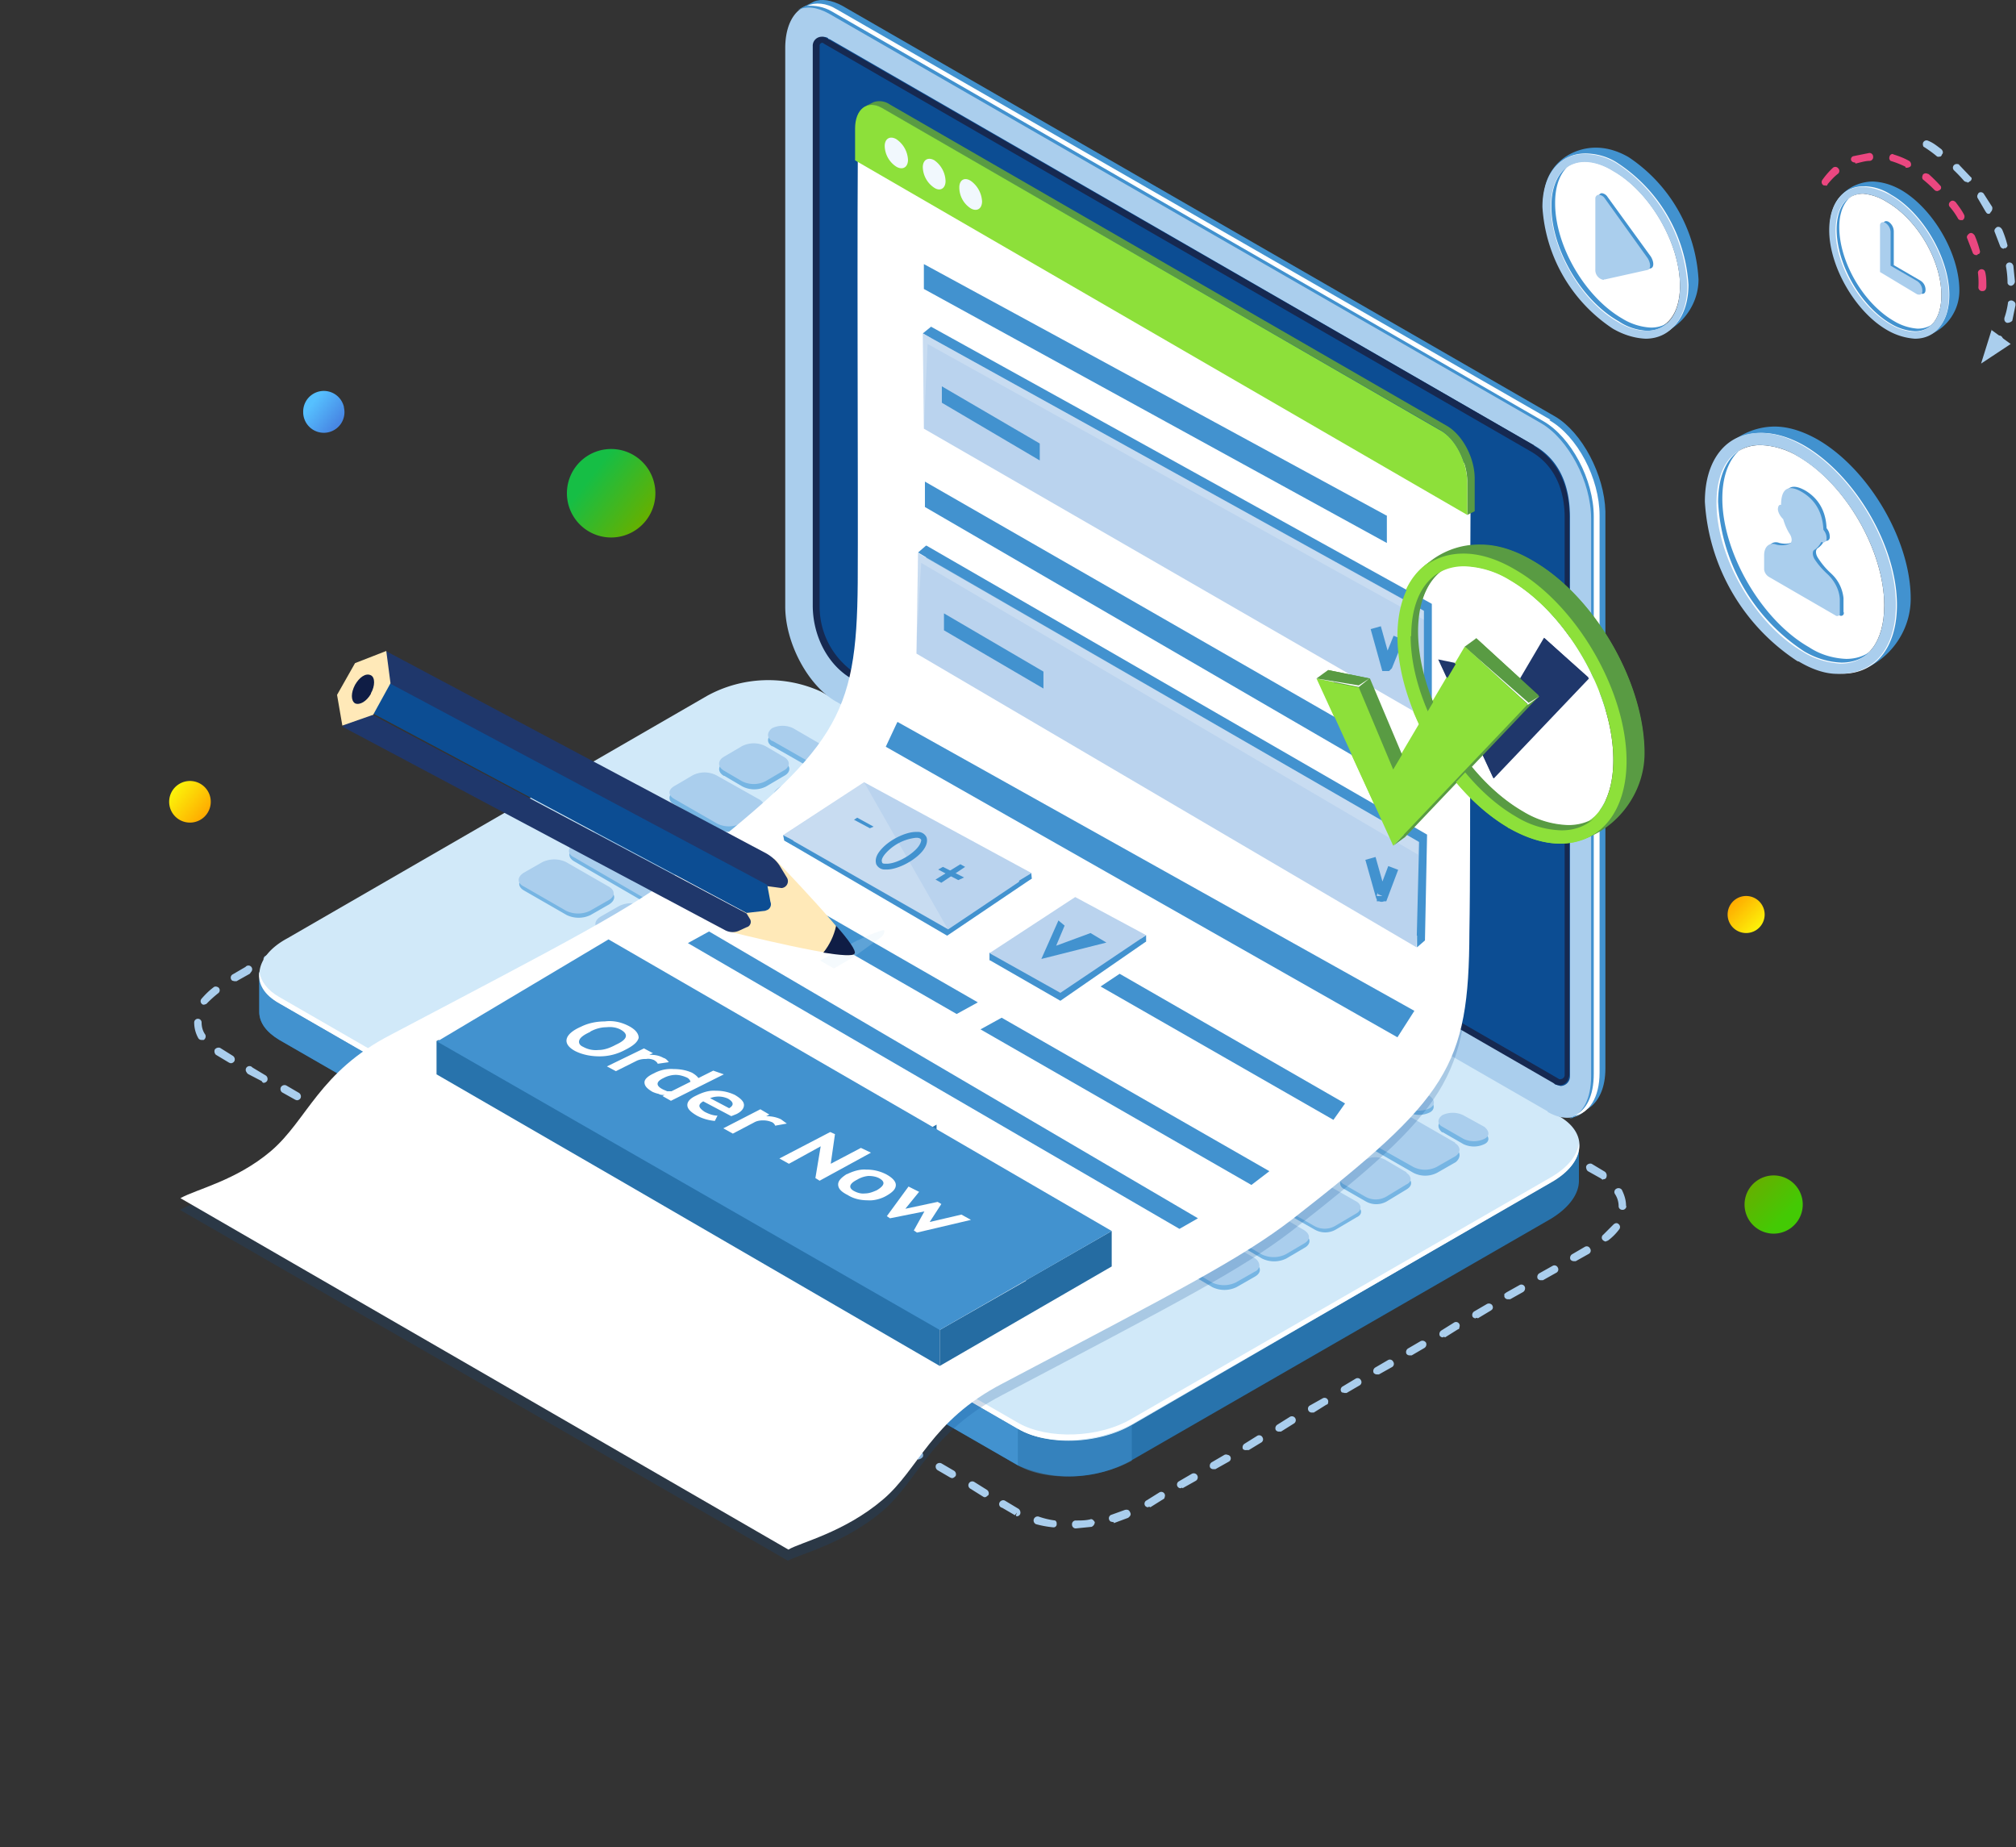 <svg xmlns="http://www.w3.org/2000/svg" width="381" height="349" fill="none"><rect width="100%" height="100%" fill="#333333" stroke="none"/><path d="M123.8 92.2a8.3 8.3 0 1 1-16.6 2 8.3 8.3 0 0 1 16.6-2Z" fill="url(#a)"></path><path d="M39.8 151a3.9 3.9 0 1 1-7.8 1 3.9 3.9 0 0 1 7.8-1Z" fill="url(#b)"></path><path d="M65 77a3.9 3.9 0 1 1-7.7.9 3.9 3.9 0 0 1 7.7-1Z" fill="url(#c)"></path><path d="M326.5 172.8a3.5 3.5 0 1 1 7 0 3.5 3.5 0 0 1-7 0Z" fill="url(#d)"></path><path d="M329.7 227.6a5.5 5.5 0 1 1 11 0 5.5 5.5 0 0 1-11 0Z" fill="url(#e)"></path><path d="M203.3 288.8a.7.7 0 0 1-.7-.7.7.7 0 0 1 .7-.8c1 0 1.8 0 2.7-.2.4-.2.7.2.9.5a1 1 0 0 1-.6.9l-3 .3Zm-4.2-.2a19.5 19.5 0 0 1-3.3-.6.7.7 0 0 1 .6-1.4 15.3 15.3 0 0 0 3 .7.6.6 0 0 1 .3.5v.3a.6.6 0 0 1-.6.5Zm11.2-1-.4-.1a.7.7 0 0 1-.3-.4.7.7 0 0 1 .5-.9l2.5-.9c.5-.1.8 0 1 .5.2.4 0 .7-.4 1l-2.7 1c0-.2 0-.2-.2-.2Zm-18-1.1c-.2 0-.3 0-.3-.2l.2-.5-.4.5-2.4-1.4a.7.7 0 0 1-.5-1 .8.8 0 0 1 .5-.4.7.7 0 0 1 .6.1l2.5 1.5a.9.9 0 0 1 .3 1c-.1.2-.3.4-.6.4Zm24.7-1.7a.7.7 0 0 1-.6-.3.7.7 0 0 1 .3-1l2.4-1.5a.7.7 0 0 1 1 .9c0 .2-.1.3-.3.4l-2.4 1.5c-.3-.2-.4 0-.4 0Zm-31-1.9-.2-.1-2.4-1.5a.7.7 0 0 1 .7-1.3l2.4 1.5a.8.8 0 0 1 .3 1c-.3.2-.4.4-.7.4Zm37-1.7a.7.7 0 0 1-.2-1.3l2.4-1.4a.7.7 0 0 1 .8 1.3l-2.5 1.4c-.2-.2-.2 0-.4 0Zm-43.1-1.9-.3-.1-2.4-1.4a.8.8 0 0 1-.3-1 .8.8 0 0 1 1-.3l2.4 1.4a.8.8 0 0 1 .3 1c-.2.2-.4.4-.7.4Zm49.4-1.7a.7.7 0 0 1-.6-.3.8.8 0 0 1 .3-1l2.4-1.4a.7.7 0 0 1 .6 0 .7.7 0 0 1 .5.3.7.7 0 0 1-.3 1l-2.5 1.4h-.4Zm-55.6-1.8c-.1 0-.3 0-.3-.2l-2.4-1.4a.7.7 0 1 1 .7-1.3l2.4 1.4a.8.8 0 0 1 .3 1c-.2.2-.4.4-.7.4Zm61.8-1.8a.7.7 0 0 1-.6-.2.8.8 0 0 1 .3-1l2.4-1.5a.7.7 0 0 1 1 .3.7.7 0 0 1-.3 1L236 274h-.4Zm-68.1-1.8c-.2 0-.3 0-.3-.2l-2.4-1.4a.8.8 0 0 1-.3-1 .8.8 0 0 1 1-.3l2.4 1.4a.8.8 0 0 1 .3 1 .8.8 0 0 1-.7.5Zm74.2-1.7a.7.7 0 0 1-.5-.3.8.8 0 0 1 .3-1l2.4-1.5a.7.7 0 1 1 .7 1.3l-2.4 1.5h-.5Zm-80.4-1.9-.3-.1-2.4-1.5a.8.8 0 0 1-.3-1 .8.8 0 0 1 1-.3l2.4 1.4a.8.8 0 0 1 .3 1c-.1.5-.4.5-.7.5Zm86.6-1.7a.7.7 0 0 1-.6-.6.7.7 0 0 1 .3-.7l2.5-1.4a.7.7 0 0 1 1 .8c0 .2-.1.4-.3.4l-2.4 1.5h-.5Zm-92.7-1.8-.3-.1-2.5-1.4a.8.8 0 0 1-.3-1l.5-.4h.5l2.5 1.5a.8.8 0 0 1 .3 1 .8.8 0 0 1-.7.4Zm99-1.9-.5-.1a.7.7 0 0 1 .1-1.1l2.5-1.5a.7.7 0 0 1 1 .3.7.7 0 0 1-.3 1l-2.4 1.4h-.5Zm-105.2-1.7-.3-.1-2.4-1.5a.7.7 0 0 1 .2-1.3h.5l2.4 1.5a.8.8 0 0 1 .3 1l-.3.3c-.1.1-.3.2-.4.1Zm111.3-1.8a.8.8 0 0 1-.6-.3.8.8 0 0 1 .3-1l2.4-1.4a.7.7 0 0 1 1 .3.7.7 0 0 1-.2 1l-2.5 1.4h-.4ZM142.7 258c-.2 0-.3 0-.3-.2l-2.4-1.4a.8.8 0 0 1-.3-1 .8.8 0 0 1 1-.3l2.4 1.4a.8.8 0 0 1 .3 1c-.3.3-.4.5-.7.5Zm123.7-1.9a.7.7 0 0 1-.6-.3.8.8 0 0 1 .3-1l2.4-1.4a.8.8 0 0 1 1 .3.8.8 0 0 1-.3 1l-2.4 1.4h-.4Zm-129.9-1.7c-.1 0-.3 0-.3-.2l-2.4-1.4a.7.7 0 0 1 .1-1.3h.6l2.4 1.4a.8.8 0 0 1 .3 1c-.3.4-.4.5-.7.5Zm136.2-1.7a.7.7 0 0 1-.6-.3.8.8 0 0 1 .3-1l2.4-1.5a.7.7 0 0 1 1 .9c0 .2 0 .3-.3.4l-2.4 1.5c-.3-.2-.4 0-.4 0Zm-142.4-2h-.3l-2.4-1.5a.8.8 0 0 1-.3-1 .8.8 0 0 1 1-.3l2.5 1.5a.8.8 0 0 1 .2 1c-.2.3-.4.4-.7.4Zm148.6-1.6a.7.7 0 0 1-.6-.3.8.8 0 0 1 .3-1l2.4-1.4a.8.8 0 0 1 1 .2c.1.2.2.4.1.6 0 .2-.2.3-.3.4l-2.5 1.5c-.3-.2-.4 0-.4 0Zm-154.7-1.9-.3-.1-2.5-1.5a.8.8 0 0 1-.3-1 .8.8 0 0 1 1-.3l2.5 1.5a.8.8 0 0 1 .3 1l-.7.4Zm160.8-1.7a.7.7 0 0 1-.7-.5v-.5l.4-.3 2.5-1.4a.7.7 0 0 1 1 .8c0 .2-.2.4-.3.5l-2.5 1.4h-.4Zm-167-1.9-.3-.1-2.5-1.4a.7.7 0 0 1-.4-.8.7.7 0 0 1 .3-.5.7.7 0 0 1 .6-.1h.3l2.4 1.5a.8.8 0 0 1 .3 1c-.2.2-.4.4-.7.4Zm173.2-1.7a.7.7 0 0 1-.6-.3.8.8 0 0 1 .3-1l2.5-1.4a.7.7 0 0 1 1 .3.7.7 0 0 1-.3 1l-2.5 1.4h-.4ZM111.8 240l-.3-.1-2.4-1.5a.7.7 0 0 1 .1-1.3h.6l2.4 1.5a.8.8 0 0 1 .3 1c-.2.2-.4.4-.7.4Zm185.6-1.7a.8.8 0 0 1-.6-.3.8.8 0 0 1 .3-1l2.4-1.4a.7.7 0 0 1 1 .3.7.7 0 0 1-.2 1l-2.5 1.4h-.4Zm-191.9-1.7c-.1 0-.3 0-.3-.2l-2.4-1.4a.7.7 0 0 1-.4-.7.7.7 0 0 1 .8-.7l.3.1 2.4 1.4a.8.8 0 0 1 0 1.4l-.4.1Zm198-2a1 1 0 0 1-.6-.3c-.3-.3-.2-.8.1-1l1.9-1.9c.3-.3.7-.4 1-.1a.7.7 0 0 1 .1 1c-.6.8-1.3 1.5-2.1 2.1l-.5.2ZM99.2 233c-.1 0-.3 0-.3-.2l-2.4-1.4a.7.7 0 0 1-.2-1 .7.7 0 0 1 .9-.3l2.4 1.4a.8.8 0 0 1 .3 1 .8.8 0 0 1-.7.5Zm-6.2-3.6-.2-.1-2.5-1.4a.7.7 0 0 1 .2-1.3h.5l2.4 1.4a.8.8 0 0 1 .3 1 .8.8 0 0 1-.7.4Zm213.6-.8a.7.7 0 0 1-.5-.2.7.7 0 0 1-.2-.5c0-.9-.3-1.7-.7-2.3a.7.7 0 0 1 .3-1 .8.8 0 0 1 1 .2c.5 1 .8 2 .8 3 .2.3-.2.8-.6.8ZM87 225.9c-.2 0-.3 0-.3-.2l-2.5-1.4a.8.8 0 0 1-.2-1 .8.8 0 0 1 1-.3l2.4 1.4a.8.8 0 0 1 .3 1c-.3.3-.5.4-.7.4Zm216-3a.5.5 0 0 1-.4-.2l-2.5-1.4a.8.8 0 0 1-.3-.5.7.7 0 0 1 0-.5.8.8 0 0 1 .5-.4.8.8 0 0 1 .5 0l2.5 1.5a.9.9 0 0 1 .3 1 .5.5 0 0 1-.6.4Zm-222.2-.6c-.1 0-.3 0-.3-.2l-2.4-1.4a.7.7 0 0 1-.4-1 .7.7 0 0 1 .5-.4.8.8 0 0 1 .6.1l2.4 1.4a.8.8 0 0 1 .3 1c-.3.3-.4.5-.7.5Zm216-3c-.1 0-.3 0-.3-.2l-2.4-1.4a.8.8 0 0 1-.3-1 .8.8 0 0 1 1-.3l2.5 1.4a.8.8 0 0 1 .2 1 .8.8 0 0 1-.7.5Zm-222.2-.6-.3-.1L72 217a.7.7 0 0 1-.1-1.2l.2-.2a.7.7 0 0 1 .6.1l2.5 1.5a.8.8 0 0 1 .2 1c-.3.2-.4.4-.7.4Zm215.9-2.9-.3-.1-2.5-1.4a.8.8 0 0 1-.3-1 .8.8 0 0 1 1-.3l2.5 1.4a.8.8 0 0 1 .3 1 .8.8 0 0 1-.7.4Zm-222-.7-.4-.1-2.4-1.5a.7.7 0 0 1-.4-.7.7.7 0 0 1 .5-.7.8.8 0 0 1 .6.1l2.5 1.5a.8.8 0 0 1 .2 1c-.1.2-.4.3-.7.4Zm215.8-2.9-.3-.1-2.4-1.4a.7.7 0 0 1-.2-1 .7.7 0 0 1 1-.3l2.4 1.4a.8.8 0 0 1 .3 1 .8.8 0 0 1-.8.4Zm-222-.7-.3-.1-2.5-1.4a.7.7 0 0 1 .2-1.3h.5l2.5 1.4a.8.8 0 0 1 .3 1c-.2.2-.5.4-.8.4Zm215.8-2.8c-.1 0-.3 0-.3-.2l-2.4-1.4a.7.7 0 0 1-.2-1 .7.7 0 0 1 1-.3l2.4 1.4a.8.8 0 0 1 .3 1 .8.8 0 0 1-.8.4Zm-222-.8-.3-.1-2.5-1.4a.8.8 0 0 1-.2-1 .8.8 0 0 1 1-.3l2.4 1.4a.8.8 0 0 1 .3 1 .8.8 0 0 1-.7.4Zm215.9-2.8c-.2 0-.3 0-.3-.2l-2.5-1.4a.8.8 0 0 1-.4-.5.7.7 0 0 1 1.1-.8l2.5 1.4a.8.8 0 0 1 .3 1 .8.8 0 0 1-.7.5Zm-222.3-.6c-.1 0-.2 0-.2-.2L47 203a.8.8 0 0 1-.4-.4.7.7 0 0 1 1.1-.9l2.5 1.5a.8.8 0 0 1 .3 1 .8.8 0 0 1-.8.4Zm216-3s-.2 0-.2-.2L263 200a.7.7 0 0 1-.3-1l.4-.3h.5l2.5 1.4a.8.8 0 0 1 .3 1c-.3.4-.4.5-.7.5Zm-222.1-.6-.3-.1-2.5-1.5a.9.9 0 0 1-.2-1 .9.9 0 0 1 1-.3l2.4 1.5a.8.8 0 0 1 .3 1 .8.8 0 0 1-.7.4Zm216-3-.3-.1-2.4-1.5a.8.8 0 0 1-.3-1 .8.8 0 0 1 1-.3l2.4 1.5a.8.8 0 0 1 .3 1c-.3.3-.4.4-.7.4Zm-221.5-1.4a.7.7 0 0 1-.6-.3 6 6 0 0 1-.8-3 .7.7 0 0 1 .7-.7.7.7 0 0 1 .7.7c0 .8.2 1.6.7 2.3a.8.8 0 0 1-.3 1h-.4Zm215.3-2.2-.3-.1-2.4-1.5a.7.7 0 0 1-.3-1 .7.7 0 0 1 1-.3l2.5 1.5a.8.8 0 0 1 .2 1c-.2.3-.4.4-.7.4Zm-6.1-3.6-.3-.1-2.5-1.4a.8.8 0 0 1-.3-1 .8.8 0 0 1 1-.3l2.5 1.4a.8.8 0 0 1 .3 1l-.7.4Zm-208.6-.9a.5.5 0 0 1-.4 0 .7.7 0 0 1-.2-1.1c.7-.8 1.4-1.5 2.2-2.1.3-.3.7-.2 1 0a.7.7 0 0 1-.1 1.1 23.1 23.1 0 0 0-2.2 2l-.3.1Zm202.4-2.7-.3-.1-2.4-1.4a.8.8 0 0 1-.3-1 .8.8 0 0 1 1-.3l2.4 1.4a.8.8 0 0 1 .3 1 .8.8 0 0 1-.7.4Zm-196.8-1.7-.4-.1a.7.7 0 0 1 .1-1.2l2.4-1.4a.7.7 0 0 1 1.1.9l-.3.4-2.5 1.4h-.4Zm190.6-1.7-.3-.1-2.4-1.5a.8.8 0 0 1-.3-1 .8.8 0 0 1 1-.3l2.4 1.5a.8.8 0 0 1 .3 1l-.7.4Zm-184.4-1.9a.7.7 0 0 1-.7-.5.7.7 0 0 1 .4-.7l2.4-1.5a.7.7 0 0 1 1 .3.7.7 0 0 1-.3 1l-2.4 1.4h-.4Zm178-1.7-.2-.1-2.5-1.5a.7.7 0 0 1-.2-1 .7.7 0 0 1 1-.2l2.4 1.4a.8.8 0 0 1 .3 1 .8.8 0 0 1-.7.4Zm-171.9-1.8a.8.8 0 0 1-.5-.3.8.8 0 0 1 .3-1l2.4-1.5a.7.7 0 0 1 1 .9c0 .2-.1.3-.3.4l-2.4 1.5h-.5Zm165.8-1.8-.3-.1-2.4-1.4a.8.8 0 0 1-.3-1c.1-.5.6-.5 1-.3l2.5 1.4a.8.8 0 0 1 .2 1c0 .1-.1.3-.3.3l-.4.1Zm-159.6-1.8a.7.7 0 0 1-.6-.3.8.8 0 0 1 .3-1L65 172a.8.8 0 0 1 1 .2.8.8 0 0 1-.3 1l-2.4 1.5h-.5Zm153.4-1.7c-.1 0-.3 0-.3-.2l-2.4-1.4a.7.7 0 0 1 .7-1.3l2.5 1.4a.8.8 0 0 1 .2 1 .8.8 0 0 1-.7.5ZM69 171a.7.7 0 0 1-.6-.2.8.8 0 0 1 .3-1l2.5-1.4a.7.7 0 0 1 1.1.5.7.7 0 0 1-.2.6l-.3.2-2.4 1.4H69Zm141-1.6s-.2 0-.2-.2l-2.5-1.4a.8.8 0 0 1-.3-1 .8.8 0 0 1 1-.3l2.5 1.4a.8.8 0 0 1 .3 1c-.3.3-.5.5-.8.5Zm-134.7-1.8a.7.7 0 0 1-.5-.2.8.8 0 0 1 .3-1l2.4-1.5a.7.7 0 0 1 1 .3.7.7 0 0 1-.3 1l-2.4 1.4h-.5Zm128.6-1.8c-.1 0-.3 0-.3-.2l-2.4-1.4a.8.8 0 0 1-.3-1 .8.8 0 0 1 1-.3l2.5 1.5a.8.8 0 0 1 .2 1c-.3.2-.4.4-.7.4ZM81.5 164a.7.7 0 0 1-.6-1l.3-.3 2.5-1.4a.7.7 0 0 1 .9.8c0 .2-.1.4-.3.5L82 164c-.3-.2-.4 0-.4 0Zm116.2-1.9-.3-.1-2.4-1.5a.7.7 0 0 1-.3-1 .7.7 0 0 1 1-.3l2.4 1.5a.8.8 0 0 1 .3 1c-.3.2-.4.4-.7.4Zm-110-1.7a.8.8 0 0 1-.6-.3.8.8 0 0 1 .3-1l2.4-1.4a.7.7 0 0 1 1.1.5.7.7 0 0 1-.3.8l-2.5 1.4h-.4Zm103.8-1.9-.2-.1-2.5-1.5a.8.8 0 0 1-.3-1 .8.8 0 0 1 1-.3l2.5 1.5a.8.8 0 0 1 .3 1c-.2.2-.5.4-.8.4ZM93.8 157a.7.7 0 0 1-.5-.3.8.8 0 0 1 .2-1l2.5-1.4a.7.7 0 0 1 1.1.5.7.7 0 0 1-.4.8l-2.4 1.4h-.5Zm91.5-1.9-.3-.1-2.4-1.4a.7.7 0 0 1-.3-1 .7.7 0 0 1 1-.3l2.5 1.4a.8.8 0 0 1 .2 1 .8.8 0 0 1-.7.4Zm-85.3-1.7a.7.7 0 0 1-.6-.3.8.8 0 0 1 .3-1l2.5-1.4a.7.7 0 0 1 .8 0 .7.7 0 0 1 .3.5.7.7 0 0 1-.5.8l-2.4 1.4h-.4Zm79.1-1.7-.2-.1-2.5-1.5a.7.7 0 0 1 .2-1.3h.5l2.4 1.5a.8.8 0 0 1 .3 1c-.1.2-.4.3-.6.4Zm-73-1.9a.7.7 0 0 1-.5-.3.8.8 0 0 1 .3-1l2.4-1.4a.7.7 0 1 1 .7 1.3l-2.4 1.4h-.4ZM173 148l-.3-.1-2.5-1.4a.8.8 0 0 1-.3-1l.5-.4h.5l2.5 1.5a.8.8 0 0 1 .3 1 .8.8 0 0 1-.8.4Zm-60.5-1.9h-.3a.8.8 0 0 1-.3-.2.8.8 0 0 1 .3-1l2.4-1.5a.7.7 0 0 1 1 .4.7.7 0 0 1-.3 1l-2.4 1.3h-.4Zm54.3-1.7-.3-.1-2.5-1.4a.8.8 0 0 1-.2-1 .8.8 0 0 1 1-.3l2.4 1.4a.8.8 0 0 1 .3 1 .8.8 0 0 1-.7.4Zm-48.1-1.8a.8.8 0 0 1-.6-.3.8.8 0 0 1 .3-1l2.4-1.5a.7.7 0 0 1 1 .3.8.8 0 0 1-.3 1l-2.4 1.5h-.4Zm41.9-1.8-.3-.1-2.4-1.4a.7.7 0 0 1-.4-.8.7.7 0 0 1 .5-.6.7.7 0 0 1 .6 0l2.4 1.5a.8.8 0 0 1 .3 1 .8.8 0 0 1-.7.4Zm-35.8-1.8a.7.7 0 0 1-.5-.3.8.8 0 0 1 .2-1l2.5-1.4a.7.7 0 0 1 1 .8c0 .2-.1.4-.3.5l-2.4 1.4h-.5Zm29.6-1.7c-.1 0-.3 0-.3-.2l-2.4-1.4a.7.7 0 0 1-.4-.4v-.3a.7.7 0 0 1 .3-.6h.2a.7.7 0 0 1 .6 0l2.4 1.4a.8.8 0 0 1 .3 1 .8.8 0 0 1-.7.5Zm-23.3-1.6a.8.8 0 0 1-.7-.4c-.1-.5 0-.8.5-1a21.4 21.4 0 0 1 3-1 .7.7 0 0 1 .4.2.7.7 0 0 1-.3 1l-2.6 1c-.1 0-.1.2-.3.2Zm16.9-1.4h-.2l-2.7-.6a.7.7 0 0 1 .3-1.4c1 0 2 .3 2.8.5a.8.8 0 0 1 .6.9 1 1 0 0 1-.8.5Zm-10-.5c-.2 0-.7-.3-.7-.5a1 1 0 0 1 .6-.9c1-.1 2-.1 2.9-.3a.7.7 0 0 1 .4 1.2l-.4.2c-1 0-1.9.2-2.8.3Z" fill="#AACEED"></path><path d="M192.4 276.9 52.8 196.5c-2.5-1.5-3.8-3.3-3.8-5.3v-7c0-2.4 1.9 1.8 5.3 0l79.3-46c6.4-3.7 16-4 21.6-.8l139.6 80.4c1.9 1 3.2-3.4 3.6-2v7.3c0 2.4-1.7 5-5.3 7.2l-79.2 45.6a24 24 0 0 1-21.5 1Z" fill="#2873AC"></path><path d="M192.4 270 52.8 189.6c-5.5-3.2-5-8.8 1.5-12.3l79.3-45.8a24 24 0 0 1 21.6-.8L294.8 211c5.4 3.2 4.9 8.7-1.6 12.3L214 269.2c-6.3 3.7-16 4.1-21.5.8Z" fill="#D1E9F9"></path><path opacity=".5" d="M192.4 276.9c5.4 3.1 15 2.7 21.5-.9v-6.7c-6.3 3.7-16 4-21.5.8v6.8Z" fill="#4292CF"></path><path d="M192.4 270 52.8 189.6c-2.8-1.6-4-3.6-3.8-5.8v7.4c0 2 1.3 3.8 3.8 5.3l139.6 80.4V270Z" fill="#4292CF"></path><path d="M293.2 222.4 214 268c-6.3 3.8-16 4-21.5.9L52.8 188.4c-2.3-1.3-3.5-3-3.8-4.8-.3 2.3.9 4.4 3.8 6L192.4 270c5.4 3.2 15 2.7 21.5-.9l79.3-45.7c3.7-2.1 5.5-4.9 5.2-7.4-.3 2.3-2 4.5-5.2 6.4Z" fill="#fff"></path><path opacity=".3" d="M160.6 242 111 213.1c-1-.5-.9-1.5.3-2.3l18.6-10.7a4.1 4.1 0 0 1 3.9-.2l49.7 28.7c1 .6.8 1.6-.3 2.3l-18.7 10.8a4.1 4.1 0 0 1-3.9.1Z" fill="#fff"></path><path d="m111.2 212.2 18.7-10.7a4.1 4.1 0 0 1 3.9-.2l49.7 28.7.4.4c.4-.5.3-1.1-.4-1.5l-49.7-28.7c-1-.6-2.8-.4-4 .1l-18.6 10.8c-.9.6-1.1 1.3-.7 1.8l.7-.7Z" fill="#AACEED"></path><path d="m146 141 8.6 4.9a4.6 4.6 0 0 0 3.9 0c1.1-.6 1-1.6 0-2.3l-8.6-5a4.6 4.6 0 0 0-4 0c-1 .8-1 1.8 0 2.4Zm14.6 8.4 4 2.3a4.6 4.6 0 0 0 4 0c1-.5 1-1.5 0-2.3l-4-2.3a4.6 4.6 0 0 0-4 0 1.3 1.3 0 0 0-.5 1.9l.5.4Zm10.2 6 4 2.2a4.6 4.6 0 0 0 4 0c1-.6 1-1.6 0-2.3l-4-2.3a4.6 4.6 0 0 0-4 0c-1.1.6-1.1 1.6 0 2.3Zm10.2 5.8 4 2.3a4.6 4.6 0 0 0 4 0c1-.6 1-1.6 0-2.3l-4-2.3a4.6 4.6 0 0 0-4 0c-1.1.6-1.1 1.6 0 2.3Zm10.1 5.7 4 2.3a4.6 4.6 0 0 0 4 0c1-.5 1-1.6 0-2.3l-4.1-2.3a4.6 4.6 0 0 0-3.9 0 1.3 1.3 0 0 0-.7 1.2 1.2 1.2 0 0 0 .7 1.1Zm10.2 6 4 2.2a4.6 4.6 0 0 0 4 0c1-.6 1-1.6 0-2.3l-4.1-2.3a4.6 4.6 0 0 0-3.9 0c-1.2.7-1.2 1.7 0 2.3Zm10.2 5.8 4 2.3a4.6 4.6 0 0 0 4 0c1-.6 1-1.6 0-2.3l-4-2.3a4.6 4.6 0 0 0-4 0c-1.2.7-1.2 1.7 0 2.3Zm10 5.9 4.1 2.3a4.5 4.5 0 0 0 3.9 0c1.1-.6 1-1.6 0-2.3l-4-2.3a4.6 4.6 0 0 0-4 0 1.2 1.2 0 0 0 0 2.3Zm10.3 5.8 4 2.3a4.6 4.6 0 0 0 3.9 0c1.1-.5 1-1.5 0-2.3l-4-2.2a4.6 4.6 0 0 0-4 0c-1 .5-1 1.5 0 2.2Zm10.2 6 4 2.2a4.6 4.6 0 0 0 3.9 0c1.1-.6 1-1.6 0-2.3l-4-2.3a4.6 4.6 0 0 0-4 0c-1.1.6-1.1 1.6 0 2.3Zm10.2 5.7 4 2.3a4.6 4.6 0 0 0 3.9 0c1-.6 1-1.6 0-2.3l-4-2.3a4.6 4.6 0 0 0-3.9 0c-1.2.7-1.2 1.7 0 2.3Zm10 5.8 4 2.3a4.6 4.6 0 0 0 4 0c1-.5 1-1.6 0-2.3l-4-2.3a4.6 4.6 0 0 0-4 0 1.2 1.2 0 0 0 0 2.3Zm10.4 6 4 2.3a4.6 4.6 0 0 0 3.9 0c1.1-.5 1-1.5 0-2.2l-4-2.3a4.6 4.6 0 0 0-3.9 0c-1 .5-1 1.5 0 2.3Zm-135.7-67.3 3.4 2a4.9 4.9 0 0 0 4.5 0l3.4-2c1.3-.7 1.3-1.9 0-2.6l-3.4-2a4.9 4.9 0 0 0-4.5 0l-3.4 2c-1.3.7-1.3 1.9-.1 2.6Zm18.2 7.9 3.4-2c1.3-.8 1.3-2 0-2.6l-3.4-2a4.9 4.9 0 0 0-4.5 0l-3.4 2c-1.3.6-1.3 1.8 0 2.5l3.4 2a4.9 4.9 0 0 0 4.5 0Zm2.1 3.8 3.5 2a4.9 4.9 0 0 0 4.4 0l3.5-2c1.2-.7 1.2-1.8 0-2.6l-3.5-2a4.9 4.9 0 0 0-4.4 0l-3.5 2c-1.3.8-1.3 2 0 2.6Zm10.2 5.8 3.5 2a5 5 0 0 0 4.4 0l3.5-2c1.3-.8 1.3-1.9 0-2.6l-3.5-2a4.9 4.9 0 0 0-4.4 0l-3.5 2c-1.3.7-1.3 1.8 0 2.6Zm21.6 3.3-3.5-2a4.9 4.9 0 0 0-4.4 0l-3.5 2c-1.3.7-1.3 1.8 0 2.5l3.5 2a4.9 4.9 0 0 0 4.4 0l3.5-2c1.2-.7 1.2-1.8 0-2.5Zm10.2 5.8-3.5-2a4.9 4.9 0 0 0-4.4 0l-3.5 2c-1.3.8-1.3 2 0 2.6l3.5 2a4.9 4.9 0 0 0 4.4 0l3.5-2c1-.7 1-1.8 0-2.6Zm10.2 6-3.5-2.1a4.9 4.9 0 0 0-4.4 0l-3.5 2c-1.3.7-1.3 1.9 0 2.6l3.5 2a4.9 4.9 0 0 0 4.4 0l3.5-2c1-.7 1-1.9 0-2.6Zm10 5.8-3.4-2a4.9 4.9 0 0 0-4.5 0l-3.4 2c-1.3.7-1.3 1.9 0 2.6l3.4 2a4.8 4.8 0 0 0 4.5 0l3.4-2c1.3-.7 1.3-1.9 0-2.6Zm10.2 5.9-3.4-2a4.9 4.9 0 0 0-4.5 0l-3.4 2c-1.3.7-1.3 1.8 0 2.6l3.4 2a4.9 4.9 0 0 0 4.5 0l3.4-2c1.3-.8 1.3-2 0-2.6Zm10.2 5.7-3.4-2a4.9 4.9 0 0 0-4.5 0l-3.4 2c-1.3.7-1.3 1.9 0 2.6l3.4 2a4.9 4.9 0 0 0 4.5 0l3.4-2c1.1-.6 1.1-1.9 0-2.6Zm-1.3 8.5 3.5 2a4.9 4.9 0 0 0 4.4 0l3.5-2c1.3-.7 1.3-1.9 0-2.6l-3.5-2a4.9 4.9 0 0 0-4.4 0l-3.5 2c-1.3.7-1.3 1.9 0 2.6Zm21.6 3.3-3.5-2a4.9 4.9 0 0 0-4.4 0l-3.5 2c-1.3.7-1.3 1.8 0 2.5l3.5 2a4.9 4.9 0 0 0 4.4 0l3.5-2c1.2-.7 1.2-1.8 0-2.5Zm15 8.6-8-4.6a4.9 4.9 0 0 0-4.5 0l-3.5 2c-1.3.7-1.3 1.9 0 2.6l8 4.6a4.9 4.9 0 0 0 4.5 0l3.5-2c1-.8 1-2-.1-2.6Zm-147.6-65 8 4.6a4.9 4.9 0 0 0 4.5 0l3.4-2c1.3-.7 1.3-1.9 0-2.6l-8-4.6a4.9 4.9 0 0 0-4.5 0l-3.4 2c-1.3.8-1.3 2 0 2.6Zm14.6 8.5 3.5 2a4.9 4.9 0 0 0 4.4 0l3.5-2c1.3-.7 1.3-1.9 0-2.6l-3.5-2a4.9 4.9 0 0 0-4.4 0l-3.5 2c-1.3.7-1.3 1.9 0 2.6Zm13.6 7.9a4.9 4.9 0 0 0 4.5 0l3.4-2c1.3-.8 1.3-2 0-2.7l-3.4-2a4.9 4.9 0 0 0-4.5 0l-3.4 2c-1.3.8-1.3 2 0 2.6l3.4 2ZM166 174a5 5 0 0 0 4.5 0l3.4-2c1.3-.7 1.3-1.9 0-2.6l-3.4-2a4.9 4.9 0 0 0-4.5 0l-3.4 2c-1.3.7-1.3 1.9 0 2.6l3.4 2Zm10.1-.7-3.4 2c-1.3.7-1.3 1.9 0 2.6l3.4 2a4.9 4.9 0 0 0 4.5 0l3.4-2c1.3-.7 1.3-1.9 0-2.6l-3.4-2a4.9 4.9 0 0 0-4.5 0Zm10.5 5.7-3.9 2.3c-1.1.6-1.1 1.7 0 2.3l3.9 2.3a4 4 0 0 0 4 0l3.9-2.3c1.1-.6 1.1-1.7 0-2.3l-3.9-2.3a4.9 4.9 0 0 0-4 0Zm10 5.9-3.8 2.3c-1.2.6-1.2 1.7 0 2.3l3.9 2.3a4 4 0 0 0 4 0l3.9-2.3c1.1-.6 1.1-1.7 0-2.3l-4-2.3a4 4 0 0 0-4 0Zm10.3 5.9-4 2.3c-1 .5-1 1.7 0 2.3l4 2.3a4 4 0 0 0 4 0l3.9-2.3c1.1-.6 1.1-1.8 0-2.3l-4-2.3a4 4 0 0 0-4 0Zm10.2 5.8-4 2.3c-1 .6-1 1.8 0 2.3l4 2.3a4 4 0 0 0 4 0l3.9-2.3c1.1-.5 1.1-1.7 0-2.3l-4-2.3a4 4 0 0 0-4 0Zm10 5.8-4 2.3c-1 .5-1 1.7 0 2.3l4 2.3a4 4 0 0 0 4 0l3.9-2.3c1.1-.6 1.1-1.8 0-2.3l-4-2.3a4.9 4.9 0 0 0-3.9 0Zm14.4 12.7 3.9-2.3c1.1-.5 1.1-1.7 0-2.2l-4-2.3a4 4 0 0 0-4 0l-3.8 2.3c-1.2.5-1.2 1.7 0 2.2l3.9 2.3a4 4 0 0 0 4 0Zm10 6 4-2.4c1-.5 1-1.7 0-2.3l-4-2.3a4 4 0 0 0-4 0l-3.9 2.3c-1.1.6-1.1 1.8 0 2.3l4 2.3a4.9 4.9 0 0 0 4 0Zm14.4 1.4-3.9-2.3a4 4 0 0 0-4 0l-3.9 2.3c-1.1.5-1.1 1.7 0 2.2l4 2.3a4 4 0 0 0 4 0l3.8-2.3c1.1-.7 1-1.7 0-2.2Zm-148-65.3 12.8 7.3a4 4 0 0 0 4 0l4-2.3c1-.6 1-1.7 0-2.3l-12.9-7.3a4 4 0 0 0-4 0l-3.9 2.3c-1.1.6-1.1 1.6 0 2.3Zm19 10.9 3.9 2.3a4 4 0 0 0 4 0l3.9-2.3c1.1-.6 1.1-1.7 0-2.3l-4-2.3a4 4 0 0 0-4 0l-3.8 2.3c-1.2.6-1.2 1.6 0 2.3Zm10.2 5.9 3.9 2.3a4 4 0 0 0 4 0l3.9-2.3c1.1-.6 1.1-1.7 0-2.3l-3.9-2.3a4 4 0 0 0-4 0l-3.9 2.3c-1.2.6-1.2 1.6 0 2.3Zm10 5.7 4 2.3a4 4 0 0 0 4 0l3.8-2.3c1.2-.6 1.2-1.7 0-2.3l-3.8-2.3a4 4 0 0 0-4 0l-4 2.3c-1.1.8-1.1 1.8 0 2.3Zm18.3 8.1 3.9-2.2c1.1-.6 1.1-1.8 0-2.3l-3.9-2.3a4 4 0 0 0-4 0l-3.9 2.3c-1.2.5-1.2 1.7 0 2.3l3.9 2.2a4 4 0 0 0 4 .1Zm10 6 4-2.3c1-.6 1-1.7 0-2.3l-4-2.3a4 4 0 0 0-4 0l-3.9 2.3c-1.1.6-1.1 1.7 0 2.3l4 2.3c1 .6 3 .7 4 0Zm10.2 5.9 4-2.3c1-.6 1-1.7 0-2.3l-4-2.3a4 4 0 0 0-4 0l-3.9 2.3c-1.1.6-1.1 1.7 0 2.3l4 2.3a4.9 4.9 0 0 0 4 0Zm10.3 5.9 3.8-2.3c1.2-.6 1.2-1.7 0-2.3l-3.8-2.3a4 4 0 0 0-4 0l-4 2.3c-1.1.6-1.1 1.7 0 2.3l4 2.3a4.9 4.9 0 0 0 4 0Zm10 5.8 3.9-2.2c1.1-.6 1.1-1.8 0-2.3l-4-2.3a4 4 0 0 0-4 0L208 207c-1.2.5-1.2 1.7 0 2.3l3.9 2.2a5 5 0 0 0 4 0Zm10.2 5.8 3.9-2.4c1.1-.5 1.1-1.7 0-2.3l-3.9-2.2a4 4 0 0 0-4 0l-3.9 2.2c-1.1.6-1.1 1.8 0 2.3l3.9 2.3a4 4 0 0 0 4 0Zm2.2 3.6 3.8 2.3a4 4 0 0 0 4 0l4-2.3c1-.6 1-1.8 0-2.3l-4-2.3a4 4 0 0 0-4 0l-3.8 2.3c-1.2.5-1.2 1.7 0 2.2Zm28.1 7-10-5.8a4 4 0 0 0-4 0l-4 2.3c-1.1.6-1.1 1.7 0 2.3l10 5.7a4 4 0 0 0 4.1 0l3.9-2.3c1.1-.5 1.1-1.5 0-2.2Zm-147.8-65 18.1 10.5a5.2 5.2 0 0 0 4.6 0l3.4-2c1.3-.8 1.3-2 0-2.6l-18.2-10.5a5.2 5.2 0 0 0-4.6 0l-3.4 2c-1.2.8-1.2 1.9.1 2.6Zm24.7 14.4 3.5 2a5.2 5.2 0 0 0 4.5 0l3.5-2c1.3-.8 1.3-2 0-2.6l-3.5-2a5.2 5.2 0 0 0-4.5 0l-3.5 2c-1.1.7-1.1 1.8 0 2.6Zm10.2 5.8 3.5 2a5.2 5.2 0 0 0 4.5 0l3.5-2c1.3-.7 1.3-1.8 0-2.5l-3.5-2a5.2 5.2 0 0 0-4.5 0l-3.5 2c-1.3.7-1.3 1.8 0 2.5Zm10.2 6 3.5 2a5.2 5.2 0 0 0 4.6 0l3.4-2c1.3-.8 1.3-2 0-2.7l-3.4-2a5.2 5.2 0 0 0-4.6 0l-3.5 2c-1.3.6-1.3 1.9 0 2.6Zm10.2 5.8 3.5 2a5.2 5.2 0 0 0 4.6 0l3.4-2c1.3-.7 1.3-1.9 0-2.6l-3.4-2a5.2 5.2 0 0 0-4.6 0l-3.5 2c-1.3.6-1.3 1.9 0 2.6Zm10 5.7 3.5 2a5.2 5.2 0 0 0 4.6 0l3.5-2c1.3-.7 1.3-1.8 0-2.6l-3.5-2a5.2 5.2 0 0 0-4.6 0l-3.4 2c-1.3.8-1.3 1.9 0 2.6Zm10.3 5.9 3.4 2a5.2 5.2 0 0 0 4.6 0l3.5-2c1.3-.7 1.3-1.9 0-2.6l-3.5-2a5.2 5.2 0 0 0-4.6 0l-3.4 2c-1.3.7-1.3 1.9 0 2.6Zm10.2 5.9 3.4 2a5.2 5.2 0 0 0 4.6 0l3.5-2c1.3-.7 1.3-1.9 0-2.6l-3.5-2a5.2 5.2 0 0 0-4.6 0l-3.4 2c-1.3.7-1.3 1.9 0 2.6Zm10 5.9 3.5 2a5.2 5.2 0 0 0 4.6 0l3.4-2c1.3-.8 1.3-2 0-2.6l-3.4-2a5.2 5.2 0 0 0-4.6 0l-3.5 2c-1.1.7-1.1 1.8 0 2.6Zm10.2 5.8 3.5 2a5.2 5.2 0 0 0 4.6 0l3.4-2c1.3-.7 1.3-1.8 0-2.5l-3.4-2a5.2 5.2 0 0 0-4.6 0l-3.5 2c-1.3.5-1.3 1.8 0 2.5Zm10.3 6 3.4 2a5.2 5.2 0 0 0 4.6 0l3.4-2c1.3-.8 1.3-2 0-2.7l-3.4-2a5.2 5.2 0 0 0-4.6 0l-3.4 2c-1.4.6-1.4 1.9-.1 2.6Zm21.6 3.2-3.4-2a5.2 5.2 0 0 0-4.6 0l-3.4 2c-1.3.7-1.3 1.9 0 2.6l3.4 2a5.2 5.2 0 0 0 4.6 0l3.4-2c1.3-.7 1.3-1.9 0-2.6Zm-131.4-65-8-4.5a5.2 5.2 0 0 0-4.5 0l-3.5 2c-1.3.7-1.3 1.9 0 2.6l8 4.6a5.2 5.2 0 0 0 4.5 0l3.5-2c1.3-.8 1.3-2 0-2.6Zm10 6-3.4-2a5.2 5.2 0 0 0-4.6 0l-3.4 2c-1.3.7-1.3 1.8 0 2.5l3.4 2a5.2 5.2 0 0 0 4.6 0l3.4-2c1.3-.7 1.3-1.9 0-2.5Zm10.2 5.8-3.4-2a5.2 5.2 0 0 0-4.6 0l-3.5 2c-1.3.7-1.3 1.9 0 2.6l3.5 2a5.2 5.2 0 0 0 4.6 0l3.4-2c1.3-.7 1.3-1.9 0-2.6Zm71.1 41L142 184a5.2 5.2 0 0 0-4.6 0l-3.5 2c-1.3.7-1.3 1.9 0 2.6l64.4 37.1a5.2 5.2 0 0 0 4.6 0l3.4-2c1.3-.7 1.3-1.9 0-2.6Zm10.2 5.8-3.4-2a5.2 5.2 0 0 0-4.6 0l-3.5 2c-1.3.7-1.3 1.8 0 2.5l3.5 2a5.2 5.2 0 0 0 4.6 0l3.4-2c1.3-.5 1.3-1.8 0-2.5Zm10.2 5.8-3.4-2a5.2 5.2 0 0 0-4.6 0l-3.5 2c-1.3.8-1.3 1.9 0 2.6l3.5 2a5.2 5.2 0 0 0 4.6 0l3.4-2c1.2-.6 1.2-1.8 0-2.6Zm10.4 6-3.5-2a5.2 5.2 0 0 0-4.6 0l-3.4 2c-1.3.8-1.3 2 0 2.6l3.4 2a5.2 5.2 0 0 0 4.6 0l3.5-2c1.2-.7 1.2-1.8 0-2.5Z" fill="#76B5E3"></path><path d="m146 140 8.6 4.9a4.6 4.6 0 0 0 3.9 0c1.1-.6 1-1.6 0-2.3l-8.6-5a4.6 4.6 0 0 0-4 0c-1 .8-1 1.8 0 2.4Zm14.6 8.4 4 2.3a4.6 4.6 0 0 0 4 0c1-.5 1-1.5 0-2.3l-4-2.3a4.6 4.6 0 0 0-4 0c-1 .8-1 1.8 0 2.3Zm10.2 6 4 2.2a4.6 4.6 0 0 0 4 0c1-.5 1-1.5 0-2.3l-4-2.3a4.6 4.6 0 0 0-4 0c-1.1.7-1.1 1.7 0 2.3Zm10.2 5.8 4 2.3a4.6 4.6 0 0 0 4 0c1-.6 1-1.6 0-2.3l-4-2.3a4.6 4.6 0 0 0-4 0c-1.1.7-1.1 1.7 0 2.3Zm10.1 5.9 4 2.3a4.6 4.6 0 0 0 4 0c1-.6 1-1.6 0-2.3l-4.1-2.3a4.6 4.6 0 0 0-3.9 0c-1 .6-1 1.6 0 2.3Zm10.2 5.8 4 2.3a4.6 4.6 0 0 0 4 0c1-.5 1-1.5 0-2.3l-4.1-2.2a4.6 4.6 0 0 0-3.9 0c-1.2.5-1.2 1.5 0 2.2Zm10.2 5.8 4 2.3a4.6 4.6 0 0 0 4 0c1-.6 1-1.6 0-2.3l-4-2.3a4.6 4.6 0 0 0-4 0c-1.2.7-1.2 1.7 0 2.3Zm10 5.9 4.1 2.3a4.6 4.6 0 0 0 3.9 0c1.1-.6 1-1.6 0-2.3l-4-2.3a4.5 4.5 0 0 0-4 0c-1 .7-1 1.7 0 2.3Zm10.3 5.8 4 2.3a4.6 4.6 0 0 0 3.9 0c1.1-.5 1-1.5 0-2.3l-4-2.3a4.6 4.6 0 0 0-4 0c-1 .8-1 1.8 0 2.3Zm10.2 6 4 2.2a4.6 4.6 0 0 0 3.9 0c1.1-.6 1-1.6 0-2.3l-4-2.3a4.6 4.6 0 0 0-4 0c-1.1.7-1.1 1.7 0 2.3Zm10.2 5.8 4 2.3a4.6 4.6 0 0 0 3.9 0c1-.6 1-1.6 0-2.3l-4-2.3a4.6 4.6 0 0 0-3.9 0c-1.2.6-1.2 1.6 0 2.3Zm10 5.9 4 2.3a4.6 4.6 0 0 0 4 0c1.1-.6 1-1.6 0-2.3l-4.1-2.3a4.6 4.6 0 0 0-4 0c-1 .6-1 1.6 0 2.3h.2Zm10.4 5.8 4 2.3a4.6 4.6 0 0 0 3.9 0c1.1-.5 1-1.5 0-2.3l-4-2.2a4.6 4.6 0 0 0-3.9 0c-1 .7-1 1.7 0 2.2Zm-135.8-67.3 3.4 2a4.9 4.9 0 0 0 4.5 0l3.4-2c1.3-.7 1.3-1.9 0-2.6l-3.4-2a4.9 4.9 0 0 0-4.5 0l-3.4 2c-1.2.7-1.2 1.9 0 2.6Zm18.3 7.9 3.4-2c1.3-.8 1.3-2 0-2.7l-3.4-2a5 5 0 0 0-4.5 0l-3.4 2c-1.3.8-1.3 2 0 2.6l3.4 2a4.9 4.9 0 0 0 4.5 0Zm2.1 3.8 3.5 2a4.9 4.9 0 0 0 4.4 0l3.5-2c1.2-.7 1.2-1.8 0-2.6l-3.5-2a5 5 0 0 0-4.4 0l-3.5 2c-1.3.8-1.3 2 0 2.6Zm10.2 6 3.5 2a5 5 0 0 0 4.4 0l3.5-2c1.3-.8 1.3-2 0-2.7l-3.5-2a4.9 4.9 0 0 0-4.4 0l-3.5 2c-1.3.8-1.3 1.9 0 2.6Zm21.6 3.2-3.5-2a4.9 4.9 0 0 0-4.4 0l-3.5 2c-1.3.7-1.3 1.9 0 2.6l3.5 2a5 5 0 0 0 4.4 0l3.5-2c1.2-.7 1.2-1.9 0-2.6Zm10.2 5.9-3.5-2a4.9 4.9 0 0 0-4.4 0l-3.5 2c-1.3.7-1.3 1.8 0 2.6l3.5 2a4.9 4.9 0 0 0 4.4 0l3.5-2c1-.7 1-1.9 0-2.6Zm10.2 5.7-3.5-2a4.9 4.9 0 0 0-4.4 0l-3.5 2c-1.3.7-1.3 1.9 0 2.6l3.5 2a4.9 4.9 0 0 0 4.4 0l3.5-2c1-.7 1-1.9 0-2.6Zm10 5.9-3.4-2a4.9 4.9 0 0 0-4.5 0l-3.4 2c-1.3.7-1.3 1.9 0 2.6l3.4 2a4.9 4.9 0 0 0 4.5 0l3.4-2c1.3-.7 1.3-1.9 0-2.6Zm10.2 5.9-3.4-2a4.9 4.9 0 0 0-4.5 0l-3.4 2c-1.3.7-1.3 1.8 0 2.6l3.4 2a4.9 4.9 0 0 0 4.5 0l3.4-2c1.3-.8 1.3-2 0-2.7Zm10.2 5.8-3.4-2a4.9 4.9 0 0 0-4.5 0l-3.4 2c-1.3.8-1.3 2 0 2.6l3.4 2a4.9 4.9 0 0 0 4.5 0l3.4-2c1.1-.7 1.1-1.8 0-2.6Zm-1.3 8.5 3.5 2a5 5 0 0 0 4.4 0l3.5-2c1.3-.7 1.3-1.9 0-2.6l-3.5-2a4.9 4.9 0 0 0-4.4 0l-3.5 2c-1.3.7-1.3 1.9 0 2.6Zm21.5 3.3-3.4-2a4.9 4.9 0 0 0-4.5 0l-3.4 2c-1.3.7-1.3 1.8 0 2.6l3.4 2a4.9 4.9 0 0 0 4.5 0l3.4-2c1.3-.7 1.3-1.9 0-2.6Zm15 8.4-8-4.6a4.9 4.9 0 0 0-4.5 0l-3.4 2c-1.3.8-1.3 2 0 2.7l8 4.5a4.9 4.9 0 0 0 4.4 0l3.5-2c1.1-.7 1.1-1.8 0-2.5ZM127.5 151l8 4.6a4.9 4.9 0 0 0 4.5 0l3.4-2c1.3-.7 1.3-1.9 0-2.6l-8-4.5a4.9 4.9 0 0 0-4.5 0l-3.4 2c-1.3.7-1.3 1.8 0 2.5Zm14.6 8.5 3.5 2a4.9 4.9 0 0 0 4.4 0l3.5-2c1.3-.7 1.3-1.9 0-2.6l-3.5-2a4.9 4.9 0 0 0-4.4 0l-3.5 2c-1.3.7-1.3 1.9 0 2.6Zm13.6 7.9a4.9 4.9 0 0 0 4.5 0l3.4-2c1.3-.8 1.3-2 0-2.7l-3.4-2a4.9 4.9 0 0 0-4.5 0l-3.4 2c-1.3.8-1.3 2 0 2.6l3.4 2Zm10.2 5.8a5 5 0 0 0 4.5 0l3.4-2c1.3-.7 1.3-1.9 0-2.6l-3.4-2a4.9 4.9 0 0 0-4.5 0l-3.4 2c-1.3.7-1.3 1.9 0 2.6l3.4 2Zm10.1-.7-3.4 2c-1.3.8-1.3 2 0 2.6l3.4 2a4.9 4.9 0 0 0 4.5 0l3.4-2c1.3-.7 1.3-1.8 0-2.5l-3.4-2a4.9 4.9 0 0 0-4.5 0Zm10.5 5.6-3.9 2.3c-1.1.6-1.1 1.7 0 2.3l3.9 2.3a4 4 0 0 0 4 0l3.9-2.3c1.1-.6 1.1-1.7 0-2.3l-3.9-2.3a4.9 4.9 0 0 0-4 0Zm10 5.9-3.8 2.3c-1.2.6-1.2 1.7 0 2.3l3.9 2.3a4 4 0 0 0 4 0l3.9-2.3c1.1-.6 1.1-1.7 0-2.3l-4-2.3a5 5 0 0 0-4 0Zm10.3 5.8-4 2.3c-1 .6-1 1.8 0 2.3l4 2.3a4 4 0 0 0 4 0l3.9-2.3c1.1-.5 1.1-1.7 0-2.3l-4-2.3a5 5 0 0 0-4 0Zm10.2 6-4 2.2c-1 .6-1 1.7 0 2.3l4 2.3a4 4 0 0 0 4 0l3.9-2.3c1.1-.6 1.1-1.7 0-2.3l-4-2.3c-1-.5-3-.7-4 0Zm10 5.8-3.9 2.3c-1.1.6-1.1 1.7 0 2.3l4 2.3a4 4 0 0 0 4 0l3.8-2.3c1.2-.6 1.2-1.7 0-2.3l-3.9-2.3a4 4 0 0 0-4 0Zm14.4 12.8 3.9-2.3c1.1-.6 1.1-1.7 0-2.3l-4-2.3a4 4 0 0 0-4 0l-3.8 2.3c-1.2.6-1.2 1.7 0 2.3l3.9 2.3a5 5 0 0 0 4 0Zm10 5.7 4-2.3c1-.6 1-1.7 0-2.3l-4-2.3a4 4 0 0 0-4 0l-3.9 2.3c-1.1.6-1.1 1.7 0 2.3l4 2.3a4 4 0 0 0 4 0Zm14.4 1.4-3.9-2.3a4 4 0 0 0-4 0l-3.9 2.3c-1.1.6-1.1 1.7 0 2.3l4 2.3a4 4 0 0 0 4 0l3.8-2.3c1.1-.5 1-1.5 0-2.2Zm-148-65.2 12.8 7.3a4 4 0 0 0 4 0l4-2.3c1-.6 1-1.7 0-2.3l-12.9-7.3a4 4 0 0 0-4 0l-3.9 2.3c-1.1.6-1.1 1.8 0 2.3Zm19 10.9 3.9 2.3a4 4 0 0 0 4 0l3.9-2.3c1.1-.6 1.1-1.7 0-2.3l-3.9-2.3a4 4 0 0 0-4 0l-3.9 2.3c-1.2.6-1.2 1.7 0 2.3Zm10.2 5.9 4 2.3a4 4 0 0 0 4 0l3.8-2.3c1.2-.6 1.2-1.7 0-2.3l-3.9-2.3a4 4 0 0 0-4 0l-3.9 2.3c-1.2.6-1.2 1.7 0 2.3Zm10 5.9 4 2.3a4 4 0 0 0 4 0l3.8-2.3c1.2-.6 1.2-1.7 0-2.3l-3.9-2.3a4 4 0 0 0-4 0l-3.9 2.3c-1.1.6-1.1 1.6 0 2.3Zm18.3 8.1 3.9-2.3c1.1-.5 1.1-1.7 0-2.3l-4-2.2a4 4 0 0 0-4 0l-3.8 2.2c-1.2.6-1.2 1.8 0 2.3l3.9 2.3a5 5 0 0 0 4 0Zm10 5.8 4-2.3c1-.6 1-1.7 0-2.3l-4-2.3a4 4 0 0 0-4 0l-3.9 2.3c-1.1.6-1.1 1.7 0 2.3l4 2.3a4 4 0 0 0 4 0Zm10.2 5.8 4-2.2c1-.6 1-1.8 0-2.3l-4-2.3a4 4 0 0 0-4 0l-3.9 2.3c-1.1.6-1.1 1.7 0 2.3l4 2.3a4 4 0 0 0 4 0Zm10.3 6 3.8-2.4c1.2-.5 1.2-1.7 0-2.3l-3.8-2.3a4 4 0 0 0-4 0l-4 2.3c-1.1.6-1.1 1.8 0 2.3l4 2.3a4 4 0 0 0 4 0Zm10 5.8 3.9-2.3c1.1-.6 1.1-1.7 0-2.3l-3.9-2.3a4 4 0 0 0-4 0l-3.9 2.3c-1.1.6-1.1 1.7 0 2.3l3.9 2.3a5 5 0 0 0 4 0Zm10.2 5.9 3.9-2.3c1.1-.6 1.1-1.7 0-2.3l-3.9-2.3a4 4 0 0 0-4 0l-3.9 2.3c-1.1.6-1.1 1.7 0 2.3l3.9 2.3a5 5 0 0 0 4 0Zm2.2 3.6 3.8 2.3a4 4 0 0 0 4 0l4-2.3c1.1-.6 1.1-1.8 0-2.3l-4-2.3a4 4 0 0 0-4 0l-3.8 2.3c-1.2.6-1.2 1.6 0 2.3Zm28.1 7-10-5.7a4 4 0 0 0-4 0l-4 2.3c-1.1.5-1.1 1.7 0 2.3l10 5.7a4 4 0 0 0 4.1 0l3.9-2.3c1.1-.6 1.1-1.7 0-2.3Zm-147.8-65 18.1 10.5a5.2 5.2 0 0 0 4.6 0l3.4-2c1.3-.7 1.3-1.9 0-2.6l-18-10.5a5.2 5.2 0 0 0-4.7 0l-3.4 2c-1.3.8-1.3 2 0 2.6Zm24.7 14.4 3.5 2a5.2 5.2 0 0 0 4.5 0l3.5-2c1.3-.7 1.3-1.9 0-2.6l-3.5-2a5.2 5.2 0 0 0-4.5 0l-3.5 2c-1.1.6-1.1 1.7 0 2.6Zm10.2 5.7 3.5 2a5.2 5.2 0 0 0 4.5 0l3.5-2c1.3-.7 1.3-1.8 0-2.6l-3.5-2a5.2 5.2 0 0 0-4.5 0l-3.5 2c-1.3.8-1.3 2 0 2.6Zm10.2 5.9 3.5 2a5.2 5.2 0 0 0 4.6 0l3.4-2c1.3-.7 1.3-1.9 0-2.6l-3.4-2a5.2 5.2 0 0 0-4.6 0l-3.5 2c-1.3.7-1.3 1.9 0 2.6Zm10.2 5.9 3.5 2a5.2 5.2 0 0 0 4.6 0l3.4-2c1.3-.7 1.3-1.9 0-2.6l-3.4-2a5.2 5.2 0 0 0-4.6 0l-3.5 2c-1.3.7-1.3 1.9 0 2.6Zm10 5.8 3.5 2a5.2 5.2 0 0 0 4.6 0l3.5-2c1.3-.7 1.3-1.8 0-2.5l-3.5-2a5.2 5.2 0 0 0-4.6 0L174 197c-1.3.9-1.3 2 0 2.8Zm10.3 6 3.4 2a5.2 5.2 0 0 0 4.6 0l3.5-2c1.3-.8 1.3-2 0-2.7l-3.5-2a5.2 5.2 0 0 0-4.6 0l-3.4 2c-1.3.6-1.3 2 0 2.6Zm10.2 5.8 3.4 2a5.2 5.2 0 0 0 4.6 0l3.5-2c1.3-.7 1.3-1.9 0-2.6l-3.5-2a5.2 5.2 0 0 0-4.6 0l-3.4 2c-1.3.6-1.3 1.8 0 2.6Zm10 5.7 3.5 2a5.2 5.2 0 0 0 4.6 0l3.4-2c1.3-.7 1.3-1.8 0-2.5l-3.4-2a5.2 5.2 0 0 0-4.6 0l-3.5 2c-1.1.7-1.1 1.8 0 2.5Zm10.2 6 3.5 2a5.2 5.2 0 0 0 4.6 0l3.4-2c1.3-.8 1.3-2 0-2.7l-3.4-2a5.2 5.2 0 0 0-4.6 0l-3.5 2c-1.3.8-1.3 1.9 0 2.6Zm10.3 5.8 3.4 2a5.2 5.2 0 0 0 4.6 0l3.4-2c1.3-.7 1.3-1.9 0-2.6l-3.4-2a5.2 5.2 0 0 0-4.6 0l-3.4 2c-1.4.7-1.4 1.9-.1 2.6Zm21.6 3.4-3.4-2a5.2 5.2 0 0 0-4.6 0l-3.4 2c-1.3.7-1.3 1.9 0 2.6l3.4 2a5.2 5.2 0 0 0 4.6 0l3.4-2c1.3-.7 1.3-1.8 0-2.6ZM115 167.5l-8-4.6a5.2 5.2 0 0 0-4.5 0l-3.5 2c-1.3.8-1.3 2 0 2.6l8 4.6a5.2 5.2 0 0 0 4.5 0l3.5-2c1.3-.7 1.3-1.9 0-2.6Zm10 5.7-3.4-2a5.2 5.2 0 0 0-4.6 0l-3.5 2c-1.3.8-1.3 2 0 2.6l3.5 2a5.2 5.2 0 0 0 4.6 0l3.4-2c1.3-.6 1.3-1.8 0-2.6Zm10.2 6-3.4-2.1a5.2 5.2 0 0 0-4.6 0l-3.5 2c-1.3.7-1.3 1.9 0 2.6l3.5 2a5.2 5.2 0 0 0 4.6 0l3.4-2c1.3-.6 1.3-1.9 0-2.6Zm71.1 41L142 183a5.2 5.2 0 0 0-4.6 0l-3.5 2c-1.3.7-1.3 1.9 0 2.6l64.4 37.1a5.2 5.2 0 0 0 4.6 0l3.4-2c1.3-.7 1.3-1.9 0-2.6Zm10.2 5.8-3.4-2a5.2 5.2 0 0 0-4.6 0l-3.5 2c-1.3.7-1.3 1.9 0 2.6l3.5 2a5.2 5.2 0 0 0 4.6 0l3.4-2c1.3-.7 1.3-1.9 0-2.6Zm10.2 5.9-3.4-2a5.2 5.2 0 0 0-4.6 0l-3.5 2c-1.3.7-1.3 1.8 0 2.6l3.5 2a5.2 5.2 0 0 0 4.6 0l3.4-2c1.2-.8 1.2-2 0-2.6Zm10.4 5.8-3.5-2a5.2 5.2 0 0 0-4.6 0l-3.4 2c-1.3.8-1.3 2 0 2.6l3.4 2a5.2 5.2 0 0 0 4.6 0l3.5-2c1.2-.5 1.2-1.8 0-2.6ZM292.5 210l-134.6-77.5c-5.2-3-9.5-11-9.5-17.9V9.1c0-6.9 4.2-10.2 9.5-7.2l134.6 77.6c5.2 3 9.5 11 9.5 18v105.3c0 7-4.3 10.3-9.5 7.3Z" fill="#AACEED"></path><path d="M293.8 204.6 160.6 128c-4.1-2.7-6.7-8-6.7-13.4V8.7a1.7 1.7 0 0 1 .9-1.5 1.7 1.7 0 0 1 1.7 0c0 .1.1.2.3.2L290 84.2c5 2.9 6.7 8 6.7 13.5v105.6a1.8 1.8 0 0 1-1.8 1.9l-1-.3-.2-.3Z" fill="#0C4D93"></path><path d="M290 84.2 156.5 7.4l-.3-.2a1.7 1.7 0 0 0-2.6 1.5v105.7c0 5.5 2.6 10.8 6.8 13.5l133.1 76.7.3.2a1.8 1.8 0 0 0 2.5-.7l.3-.9V97.6c0-5.5-2-10.5-6.8-13.4Zm5.7 119a.8.8 0 0 1-.7.7.5.5 0 0 1-.5-.1l-133.3-76.9a15.1 15.1 0 0 1-6.3-12.4V8.7a.5.5 0 0 1 .1-.4.5.5 0 0 1 .5-.2l.3.2 133.5 77c5.2 3 6.4 8.4 6.4 12.4v105.5Z" fill="#162951"></path><path d="M293.9 78.7 159.2 1.1c-2-1.1-4-1.4-5.4-.8-.1.1-2.9 1.4-3 1.6 1.5-.8 3.6-.6 5.9.7L291.3 80c5.1 3 9.4 11 9.4 18v105.3c0 4.3-1.5 7.2-4.1 8 .3 0 .6 0 .8-.2.2 0 3-1.8 3-1.8 1.8-1.3 3-3.8 3-7.4V96.6c-.2-6.9-4.4-14.9-9.5-17.9Z" fill="#4292CF"></path><path d="M293 79.3 158.2 1.8c-2.1-1.3-4.1-1.4-5.7-.7 1.6-.1 3.2.2 4.6 1l134.6 77.5c5.2 3 9.5 11 9.5 18v105.3c0 4.2-1.4 6.9-3.7 7.9 2.8-.4 4.8-3.4 4.8-8.1V97.4c0-7-4.2-15-9.5-18Z" fill="#fff"></path><path opacity=".2" d="M277.8 90.4 162.1 24.7c-.3 15.4 0 71.8-.2 87.6-.1 25.5-4 31.3-33.4 54.3-9.4 7.4-21.1 13.4-54.8 31-13.6 7.2-15.8 16.2-22.7 22-6.6 5.7-14 7.3-17 9l114.9 66.3c2.1-1.2 10.4-3.1 17.8-9.3 6.9-5.9 9-14.9 22.7-22 33.6-17.7 45.2-23.7 54.7-31 29.4-23 33.3-28.8 33.5-54.3.2-15.8 0-72.9.2-88Z" fill="#0C4D93"></path><path d="M278 88.2 162.2 22.5c-.3 15.4 0 71.9-.1 87.6-.2 25.5-4 31.3-33.5 54.4-9.4 7.3-21.1 13.3-54.7 31-13.6 7-15.8 16.1-22.7 22-6.6 5.6-14.1 7.2-17.1 8.9L149 292.8c2.1-1.3 10.5-3.2 17.8-9.4 6.9-5.8 9-14.9 22.7-22 33.6-17.7 45.2-23.7 54.7-31 29.5-23 33.4-28.8 33.5-54.3.3-15.8 0-72.8.3-87.9Z" fill="#fff"></path><path d="M140.5 171h.3l10-2.6.6.1 1.3.7c.2.2.3.3.2.5l-4.6 5.7h-.7l-1-.6c-.2-.1-.2-.1-.2-.3l.9-1.1-3.3-1.9-1.9.5h-.6l-1-.9Zm5.2-.2 2.6 1.4 2.1-2.7-4.7 1.3Z" fill="#0C4D93"></path><path d="m184.8 189.4-40-23-4 2.2 40 23 4-2.2ZM226.4 230.2 134 176l-4 2.2 92.9 54 3.5-2ZM267.3 191l-97.7-54.6-2.2 4.7 96.7 54.9 3.2-5ZM239.9 221.3l-50.6-29-4 2.2 51.2 29.4 3.4-2.6Z" fill="#4292CF"></path><path opacity=".2" d="m155 181.5 7-3.8.3-.1a30 30 0 0 1 4.4-1.8c.3-.1.5 0 .4.3 0 .4-.3.7-.6 1l-4.7 3.4-.3.2-3.9 2.3-2.6-1.5Z" fill="#D1E9F9"></path><path d="M278.7 96.6v-6.2c0-3.9-2.3-8.2-5.2-9.9L168.1 19.7a3.4 3.4 0 0 0-3-.4l-1.6.8a3.6 3.6 0 0 1 3.1.3l105.5 60.8c2.9 1.6 5.2 6 5.2 9.9v6.2l1.4-.7Z" fill="#599B43"></path><path d="M272 81.2 166.7 20.4c-2.8-1.6-5.1.2-5.1 3.9v6l115.7 67v-6c0-4-2.2-8.4-5.1-10Z" fill="#8DE03A"></path><path d="M185.6 38c0 1.5-1 2-2.1 1.4a4.7 4.7 0 0 1-2.2-4c0-1.4 1-2 2.2-1.2a5.1 5.1 0 0 1 2.1 3.9ZM178.7 34.2c0 1.4-1 2-2.1 1.3a4.8 4.8 0 0 1-2.2-3.9c0-1.4 1-2 2.2-1.3a5 5 0 0 1 2.1 3.9ZM171.6 30.2c0 1.4-1 2-2.2 1.3a4.8 4.8 0 0 1-2.2-3.9c0-1.4 1-2 2.2-1.3a5 5 0 0 1 2.2 3.9Z" fill="#F1F8FD"></path><path d="M266.5 120c0 12.5 8.9 27.9 19.8 34.2 2.6 1.6 5.6 2.5 8.6 2.6 6.2 0 10-5 10-13.2 0-12.5-8.8-27.8-19.7-34.2a17.5 17.5 0 0 0-8.7-2.5c-6.1 0-10 5-10 13.2Z" fill="#fff"></path><path d="M286.5 155.5a49.7 49.7 0 0 1-22-37.6 15 15 0 0 1 15.4-15c3 0 6.3 1 9.7 3 11.7 6.7 21.1 23 21.1 36.2 0 9.5-7.9 17-15.5 17-3-.2-5.3-1.8-8.7-3.6Zm-18.6-36.3c0 12.5 9 27.8 19.9 34.1 2.6 1.6 5.5 2.5 8.6 2.6 6.1 0 10-5 10-13.2 0-12.5-8.9-27.8-19.8-34.1a17.5 17.5 0 0 0-8.6-2.6c-6.2 0-10 5-10 13.2Z" fill="#599B43"></path><path d="M285.3 156.2c-11.6-6.8-21-23-21-36.3 0-9.5 4.8-15.6 12.4-15.6 3 0 6.3 1 9.8 3 11.6 6.7 21 23 21 36.3 0 9.5-4.8 15.6-12.4 15.6-3 0-6.3-1-9.8-3Zm-18.5-36.3c0 12.5 8.9 27.8 19.8 34.1 2.6 1.6 5.6 2.5 8.6 2.6 6.2 0 10-5 10-13.2 0-12.4-8.8-27.8-19.8-34a17.4 17.4 0 0 0-8.6-2.7c-6.1 0-10 5-10 13.2Z" fill="#599B43"></path><path d="M285 156.3c-11.6-6.7-21-23-21-36.2 0-9.5 4.8-15.6 12.4-15.6 3 0 6.3 1 9.8 3 11.6 6.7 21 23 21 36.2 0 9.5-4.8 15.7-12.4 15.7-3 0-6.3-1-9.8-3Zm-18.5-36.2c0 12.4 8.9 27.8 19.8 34 2.6 1.7 5.6 2.6 8.6 2.7 6.2 0 10-5 10-13.2 0-12.5-8.8-27.8-19.8-34.2a17.4 17.4 0 0 0-8.6-2.5c-6.1 0-10 5-10 13.2Z" fill="#8DE03A"></path><path d="M324.4 95c0 10.3 7.3 23 16.4 28.2 2 1.3 4.5 2 7 2.2 5.2 0 8.3-4.2 8.3-11 0-10.3-7.3-23-16.3-28.2-2.2-1.3-4.6-2-7-2.1-5.3 0-8.4 4.1-8.4 10.9Z" fill="#fff"></path><path d="M340.9 124.2a41.1 41.1 0 0 1-18.1-31c0-8 6.5-12.6 12.6-12.6 2.6 0 5.4.9 8.2 2.5 9.6 5.6 17.5 19 17.5 30 0 8-6.6 14.1-12.8 14.1-2.7-.1-4.5-1.4-7.4-3Zm-15.4-30c0 10.2 7.4 23 16.4 28.1 2.1 1.4 4.6 2.1 7 2.2 5.2 0 8.4-4.2 8.4-10.9 0-10.3-7.3-23-16.4-28.2-2-1.4-4.5-2.1-7-2.2-5.2 0-8.4 4.2-8.4 11Z" fill="#4292CF"></path><path d="M340 125a38.6 38.6 0 0 1-17.5-30.2c0-7.9 4-13 10.4-13 2.5 0 5.3.8 8.1 2.4 9.6 5.6 17.5 19 17.5 30.1 0 8-4 13-10.3 13-2.6 0-5.3-.8-8.2-2.4Zm-15.3-30.2a36 36 0 0 0 16.3 28.3c2.2 1.3 4.6 2 7 2.1 5.3 0 8.4-4.1 8.4-10.9A36 36 0 0 0 340 86.1c-2-1.3-4.5-2-7-2.2-5.2 0-8.3 4.2-8.3 11Z" fill="#fff"></path><path d="M339.8 125a38.7 38.7 0 0 1-17.6-30.2c0-7.9 4-13 10.4-13 2.6 0 5.3.8 8.1 2.4 9.7 5.6 17.6 19 17.6 30.1 0 8-4 13-10.4 13-2.5.2-5.3-.7-8.1-2.4Zm-15.4-30c0 10.3 7.3 23 16.4 28.2 2 1.3 4.5 2 7 2.2 5.2 0 8.3-4.2 8.3-11 0-10.3-7.3-23-16.4-28.2-2-1.3-4.5-2-7-2.1-5.2 0-8.3 4.1-8.3 10.9Z" fill="#AACEED"></path><path d="M346 108.3c-1-.9-1.8-1.9-2.5-3-.4-.7-.4-1.4 0-1.7.6-.4 1-.9 1.3-1.5a.7.7 0 0 0 .7 0 .7.7 0 0 0 .3-.7c0-.6-.2-1.1-.6-1.6-.1-2.5-1-5.3-4-7.1-3-1.7-4-.2-4 2.4-.5-.1-.6.3-.6.9.1.7.5 1.3 1 1.8.3 1 .7 2 1.3 3 .4.6.4 1.3 0 1.6-.8.4-1.7.4-2.6.2-1.3-.5-2.3.4-2.3 2v2.7a1.9 1.9 0 0 0 .9 1.5l12.6 7.3a.5.5 0 0 0 .9-.5V113c-.2-1.8-1-3.4-2.3-4.6Z" fill="#4292CF"></path><path d="M345.5 108.6c-1-.9-1.9-1.9-2.6-3-.4-.7-.4-1.5 0-1.7.6-.4 1-.9 1.3-1.5a.7.7 0 0 0 .7 0 .7.7 0 0 0 .3-.7c0-.6-.2-1.1-.6-1.6-.1-2.5-1-5.3-4-7.1-3-1.8-4-.2-4 2.4-.4-.1-.6.3-.6.9.1.7.5 1.3 1 1.8.3 1 .7 2 1.3 2.9.4.7.4 1.4 0 1.7a4 4 0 0 1-2.6.2c-1.3-.5-2.3.4-2.3 2v2.7a1.9 1.9 0 0 0 .9 1.4l12.6 7.3a.5.5 0 0 0 .6 0l.2-.1v-3c-.1-1.8-1-3.4-2.2-4.6Z" fill="#AACEED"></path><path d="M293 39c0 8 5.7 17.7 12.7 21.7 1.6 1 3.5 1.7 5.5 1.7 3.8 0 6.3-3.1 6.3-8.4 0-8-5.6-17.8-12.7-21.8-1.6-1-3.5-1.7-5.4-1.7-3.9.1-6.3 3.3-6.3 8.4Z" fill="#fff"></path><path d="M305.7 61.4a32 32 0 0 1-13.9-24c0-6 4.9-9.5 9.8-9.5 2.2 0 4.3.7 6.2 1.8A29.7 29.7 0 0 1 321 52.8c0 6-5 10.8-9.9 10.8-1.8.1-3.2-.9-5.5-2.2Zm-11.8-23c0 8 5.6 17.7 12.7 21.8 1.6 1 3.5 1.6 5.4 1.7 3.9 0 6.3-3.2 6.3-8.5 0-8-5.6-17.7-12.6-21.8-1.6-1-3.5-1.6-5.4-1.7-4 .1-6.4 3.3-6.4 8.4Z" fill="#4292CF"></path><path d="M305 62a29.7 29.7 0 0 1-13.4-23c0-6 3.2-10 8-10 2.1 0 4.3.6 6.1 1.8a29.7 29.7 0 0 1 13.4 23c0 6-3.2 10-8 10-2.1 0-4.3-.6-6.1-1.8Zm-11.8-23c0 8 5.6 17.7 12.7 21.7 1.6 1.1 3.5 1.7 5.4 1.8 3.9 0 6.3-3.2 6.3-8.5 0-8-5.6-17.8-12.6-21.8-1.6-1-3.5-1.6-5.5-1.7-3.8 0-6.3 3.3-6.3 8.4Z" fill="#fff"></path><path d="M304.8 62.1a29.7 29.7 0 0 1-13.3-23c0-6 3.1-10 7.9-10 2.2 0 4.3.6 6.2 1.8a29.7 29.7 0 0 1 13.3 23c0 6-3.1 10.1-7.9 10.1-2.2-.1-4.3-.8-6.2-1.9ZM293.1 39c0 8 5.6 17.8 12.6 21.8 1.6 1 3.5 1.7 5.5 1.7 3.8 0 6.3-3.1 6.3-8.4 0-8-5.6-17.8-12.7-21.8-1.6-1-3.5-1.7-5.4-1.7-3.9.1-6.3 3.3-6.3 8.4Z" fill="#AACEED"></path><path d="M303.7 52.5h.1l8.2-1.8c.6-.2.6-1.2 0-2.2l-8.2-11.3a1.5 1.5 0 0 0-1.1-.7.7.7 0 0 0-.6.7v13.2c0 1.1.9 2.1 1.6 2.1Z" fill="#4292CF"></path><path d="M303.1 52.8h.2l8.1-1.8c.6-.2.6-1.2 0-2.2l-8.1-11.3a1.5 1.5 0 0 0-1.2-.7.7.7 0 0 0-.6.7v13.4a1.9 1.9 0 0 0 1.6 2Z" fill="#AACEED"></path><path d="M347 43.5c0 6.6 4.5 14.5 10.3 17.8a10 10 0 0 0 4.4 1.4c3.2 0 5.2-2.6 5.2-6.9 0-6.6-4.6-14.4-10.4-17.7a10 10 0 0 0-4.4-1.5c-3.1 0-5.2 2.6-5.2 7Z" fill="#fff"></path><path d="M374.7 55a.7.7 0 0 1-.6-.2.7.7 0 0 1-.2-.6 14.7 14.7 0 0 0-.1-2.7.7.7 0 0 1 .3-.5.7.7 0 0 1 1 .2l.1.3c.2.9.2 1.7.2 2.6 0 .6-.3.9-.7.9Zm-1.2-6.8a.7.7 0 0 1-.7-.5l-1-2.6c-.2-.4 0-.7.4-1 .4-.2.7 0 1 .4a19.6 19.6 0 0 1 1 3 .7.7 0 0 1-.2.5h-.2c-.1.2-.1.2-.3.2Zm-2.9-6.6a.7.7 0 0 1-.5-.2c-.5-.9-1-1.6-1.6-2.3-.3-.3-.2-.8.1-1 .3-.3.7-.2 1 .1.6.8 1.2 1.6 1.6 2.4a.8.8 0 0 1-.3 1h-.3Zm-4.4-5.5c-.2 0-.4 0-.6-.2a24 24 0 0 0-2.2-2 .7.7 0 0 1-.1-.6l.1-.3a.7.7 0 0 1 .8-.2l.3.1a27.9 27.9 0 0 1 2.3 2.3.7.7 0 0 1 0 .5l-.2.2-.4.2ZM345 35a.5.5 0 0 1-.4 0 .7.7 0 0 1-.2-1 15 15 0 0 1 2-2.3.7.7 0 0 1 1 .1.7.7 0 0 1 0 1c-.8.6-1.4 1.3-2 2 0 .1-.1.3-.4.3Zm15.4-3.3c-.2 0-.3 0-.3-.2a18.1 18.1 0 0 0-2.8-1.1.7.7 0 0 1-.2-.8.6.6 0 0 1 .6-.5l.2.1c1 .3 2 .7 2.9 1.2a.8.8 0 0 1 .3 1c-.2.2-.5.3-.8.3Zm-9.8-1a.8.8 0 0 1-.7-.3.6.6 0 0 1 .4-.9l3-.6a.7.7 0 0 1 .7.7.7.7 0 0 1-.7.8c-.8 0-1.7.3-2.6.5l-.1-.1Z" fill="#EB4780"></path><path d="M376.1 67.3a.5.5 0 0 1-.4-.1.7.7 0 0 1-.2-1 12.7 12.7 0 0 0 1.8-2.6.7.7 0 0 1 .5-.2.7.7 0 0 1 .7.6.7.7 0 0 1-.1.6c-.5.8-1 1.7-1.6 2.4a1 1 0 0 1-.7.3Zm3.3-6.3h-.1a.7.7 0 0 1-.5-.6v-.3a15.3 15.3 0 0 0 .7-3 .7.7 0 0 1 1-.2.7.7 0 0 1 .4.5v.3l-.6 2.9a1.3 1.3 0 0 1-.9.4Zm.7-7a.7.7 0 0 1-.7-.5v-.2a17.6 17.6 0 0 0-.3-3 .7.7 0 0 1 .3-.6.7.7 0 0 1 1 .3l.1.2.3 3a.9.9 0 0 1-.7.8Zm-1.4-7a.8.8 0 0 1-.7-.5l-1-2.6c-.2-.4 0-.7.4-1 .4-.1.7 0 1 .5a19.6 19.6 0 0 1 1 3 .7.7 0 0 1-.4.5h-.3Zm-2.9-6.6c-.3 0-.4-.2-.6-.5l-1.4-2.4a.7.7 0 0 1 0-.8l.1-.2c.3-.3.8-.2 1 .1l1.6 2.5a1 1 0 0 1-.3 1c-.1.3-.3.3-.4.3Zm-4-6a1 1 0 0 1-.6-.2 27 27 0 0 0-1.9-2 .7.7 0 0 1 .6-1.2c.1 0 .3 0 .4.2l2 2.1.3.3a.6.6 0 0 1-.4.7.5.5 0 0 1-.4.2Zm-5.3-4.8a.5.5 0 0 1-.5-.1 22.1 22.1 0 0 0-2.5-1.8l-.1-.3v-.3a.7.7 0 0 1 1-.5c1 .4 1.7 1 2.5 1.6.3.3.4.7.1 1-.1.3-.2.4-.5.4Z" fill="#AACEED"></path><path d="M357.4 61.9A26 26 0 0 1 346 42.2c0-5 4-7.9 8-7.9 2 .1 3.7.7 5.3 1.6 6 3.5 11 12 11 19 0 5-4.1 8.8-8 8.8-1.8 0-3-.8-4.8-1.8Zm-9.8-19c0 6.6 4.6 14.5 10.4 17.8a10 10 0 0 0 4.4 1.4c3.2 0 5.2-2.5 5.2-6.8 0-6.6-4.6-14.5-10.3-17.8a10 10 0 0 0-4.5-1.4c-3.2 0-5.2 2.7-5.2 6.8Z" fill="#4292CF"></path><path d="M356.8 62.3c-6-3.5-11-12-11-19 0-5 2.6-8.1 6.4-8.1 1.9 0 3.7.6 5.2 1.6 6 3.4 11 12 11 18.9 0 5-2.5 8.1-6.4 8.1-1.8 0-3.6-.6-5.2-1.5Zm-9.7-19c0 6.7 4.6 14.6 10.3 17.9a10 10 0 0 0 4.5 1.4c3.1 0 5.2-2.6 5.2-7 0-6.5-4.6-14.4-10.4-17.7a10 10 0 0 0-4.4-1.4c-3.2 0-5.2 2.6-5.2 6.9Z" fill="#fff"></path><path d="M356.7 62.4c-6-3.4-11-12-11-18.9 0-5 2.5-8.2 6.4-8.2 1.8.1 3.6.7 5.2 1.6 6 3.5 11 12 11 19 0 5-2.5 8.1-6.4 8.1a12 12 0 0 1-5.2-1.6Zm-9.8-18.9c0 6.6 4.6 14.5 10.4 17.8a10 10 0 0 0 4.4 1.4c3.2 0 5.2-2.6 5.2-6.9 0-6.6-4.6-14.4-10.4-17.7a10 10 0 0 0-4.4-1.5c-3.1 0-5.2 2.6-5.2 7Z" fill="#AACEED"></path><path d="m362.9 53-5-2.9v-6.4a2.2 2.2 0 0 0-1-1.8c-.6-.3-1 0-1 .6v8.7l7 4.2c.6.3 1 0 1-.6a2 2 0 0 0-1-1.8Z" fill="#4292CF"></path><path d="m362.3 53.1-5-2.9v-6.4a2.2 2.2 0 0 0-1-1.7c-.6-.3-1 0-1 .5v8.8l7 4.2c.6.2 1 0 1-.6a2.2 2.2 0 0 0-1-1.9ZM376.4 62.3l-2 6.4L380 65l-3.7-2.7Z" fill="#AACEED"></path><path d="m271.8 124.6 10.4 22.4 18-19-8.4-7.5-9.6 16.3-4.6-11-5.8-1.2Z" fill="#1F376B"></path><path d="m248.8 128.2 14.4 31.4 25.4-26.6-11.8-10.8-13.6 23-6.5-15.4-7.9-1.6Z" fill="#8DE03A"></path><path d="m290.8 131.4-2.2 1.6-25.4 26.6 2.2-1.6 25.4-26.6Z" fill="#599B43"></path><path d="m288.6 133-11.8-10.8 2.2-1.6 11.8 10.8-2.2 1.6Z" fill="#599B43"></path><path d="m288.6 133-11.8-10.8 12 10.3 2-1.1-2.2 1.6Z" fill="#fff"></path><path d="m262 97.4-87.4-47.5v4.7l87.5 48v-5.2ZM261.5 140.8 174.8 91v4.8l86.6 50.3.1-5.2ZM176 61.7l-1.6 1.3 1.5.9.2 15.9 93 53.4v2.3l1.5-1.4v-20l-94.7-52.4Z" fill="#4292CF"></path><path d="M269.1 135.5 174.6 81l-.2-18 94.7 52.4v20Z" fill="#BAD3EE"></path><path opacity=".2" d="m175.3 65 93.8 52.1v-1.6L174.4 63l.2 18.2.7-16.1Z" fill="#fff"></path><path d="m175 103.1-1.5 1.3 1.5.9-.2 16 93 55.5v2.2l1.5-1.3.4-20-94.6-54.6Z" fill="#4292CF"></path><path d="m267.7 179-94.5-55.5.3-19 94.7 54.6-.5 20Z" fill="#BAD3EE"></path><path opacity=".2" d="m174 106.3 94 55.2V159l-94.5-54.6-.4 19 1-17.1Z" fill="#fff"></path><path d="M178 76.1 196.5 87v-3.2L178 73V76ZM178.4 119.1l18.8 11v-3.2l-18.8-11v3.2Z" fill="#4292CF"></path><path d="m272 124.8 10.3 22.3 18-18.9-8.4-7.6-9.6 16.4-4.6-11-5.8-1.2Z" fill="#1F376B"></path><path d="m290.9 131.5-2.2 1.6-25.4 26.7 2.2-1.6 25.4-26.7Z" fill="#599B43"></path><path d="M91.7 214.8V215.4l42 25.7.4-.4-42.4-25.9Z" fill="#fff"></path><path d="m179 176.8-30.8-18 15.2-9.9L195 166l-16 10.8Z" fill="#4292CF"></path><path d="m179 175.5-31-17.7 15.3-10L195 165l-15.8 10.6Z" fill="#BAD3EE"></path><path d="m148 157.8.2 1 1.8 1-.1-1M192.6 166.4v.8l2.4-1.2-.1-1" fill="#4292CF"></path><path opacity=".2" d="m163.3 147.8 15.8 27.7-31-17.7 15.2-10Z" fill="#fff"></path><path d="m182.2 165.8-4-2-.9.5 3.8 2" fill="#4292CF"></path><path d="m181.5 163.3-4.7 2.9 1.1.6 4.5-3M165.1 156.2l-3.1-1.7-.6.4 3 1.6M167.6 164.3h-.3a1.8 1.8 0 0 1-1.7-1c-.3-1 .1-2 1.3-3.2 1.7-1.7 4.6-3 6.4-2.9a1.8 1.8 0 0 1 1.8 1c.3.9-.1 2-1.2 3.1-1.7 1.7-4.5 3-6.3 3Zm5.5-6a9 9 0 0 0-5.4 2.6c-.9.9-1.2 1.6-1 2 0 .3.4.3.7.3 1.5.1 4.1-1.1 5.7-2.7.8-.8 1-1.5 1-1.8-.2-.4-.7-.4-.9-.4h-.1Z" fill="#4292CF"></path><path d="m251 126.6-2.2 1.6 8 1.6 2-1.6-7.8-1.6Z" fill="#599B43"></path><path d="m137.7 176 8.6-13.8s16 16.5 15.2 18c-.7 1.6-23.8-4.2-23.8-4.2Z" fill="#FFE9B8"></path><path d="m72.9 123 72 38.3c1 .6 1.8 1.3 2.4 2.2l1.4 2.3a1.3 1.3 0 0 1-1 2l-3-.4-74.6-39.2L73 123Z" fill="#1F376B"></path><path d="m71 127.7 74 39.5.6 3.2a1.2 1.2 0 0 1-.5 1.5l-.5.2-3.5.4-72.5-38.7 2.4-6.1Z" fill="#0C4D93"></path><path d="m68.4 134-3.7 3.3 72.4 38.5a3 3 0 0 0 2.7 0l1.3-.6a1 1 0 0 0 .7-.6 1 1 0 0 0-.1-1l-.6-1L68.4 134Z" fill="#1F376B"></path><path d="M158 175c-.4 1.8-1.2 3.5-2.4 5 3.2.5 5.6.7 5.9.2.4-.5-1.2-2.7-3.5-5.3Z" fill="#0F1D45"></path><path d="m70.4 135.1-5.7 2-1-5.8 3.4-6L73 123l.8 6.1-3.3 6Z" fill="#FFE9B8"></path><path d="M70.1 131c.8-1.4.8-3 0-3.4-1-.5-2.2.4-3 1.8-.8 1.5-.8 3 0 3.5.9.4 2.2-.4 3-1.8Z" fill="#0F1D45"></path><path d="m263.3 164-2 5.3h-.1a.1.1 0 0 1-.2 0l-2-7.1M264.3 120.5l-2.1 5.2-.1.1h-.1l-2-7.2" stroke="#4292CF" stroke-width="2" stroke-miterlimit="10"></path><path d="M286.6 155.6a49.7 49.7 0 0 1-22-37.6 15 15 0 0 1 15.4-15c3 0 6.3 1 9.7 3 11.7 6.7 21.1 23 21.1 36.3 0 9.4-7.9 16.9-15.5 16.9-3-.2-5.3-1.7-8.7-3.6ZM268 119.3c0 12.5 8.9 27.8 19.8 34.1 2.6 1.6 5.5 2.5 8.6 2.6 6.2 0 10-5 10-13.2 0-12.4-8.9-27.8-19.8-34a17.4 17.4 0 0 0-8.6-2.7c-6.2 0-10 5.1-10 13.2Z" fill="#599B43"></path><path d="M285.2 156.5c-11.7-6.8-21.1-23-21.1-36.3 0-9.5 4.8-15.6 12.5-15.6 3 0 6.3 1 9.7 3 11.7 6.7 21.1 23 21.1 36.2 0 9.5-4.9 15.6-12.5 15.6-3 0-6.3-1-9.7-3Zm-18.6-36.3c0 12.5 9 27.8 19.9 34.1 2.6 1.6 5.5 2.5 8.6 2.6 6.2 0 10-5 10-13.2 0-12.5-8.9-27.8-19.8-34.1a17.4 17.4 0 0 0-8.6-2.6c-6.2 0-10 5-10 13.2Z" fill="#8DE03A"></path><path d="m251 126.6 14.4 31.4 25.4-26.6-11.8-10.8-13.6 23-6.5-15.4-8-1.6Z" fill="#599B43"></path><path d="m256.7 129.5-7.9-1.3 8 1.6 2-1.6-2 1.3Z" fill="#fff"></path><path d="M288.7 133 277 122.4l2.1-1.5 11.8 10.7-2.2 1.6Z" fill="#599B43"></path><path d="M288.7 133 277 122.4l11.9 10.4 2-1.2-2.2 1.6Z" fill="#fff"></path><path d="m249 128.4 14.3 31.4 25.4-26.7-11.7-10.8-13.7 23.1-6.5-15.5-7.9-1.5Z" fill="#8DE03A"></path><path d="M139.2 205c-.9-.6-1.8-1-2.7-1.4l-8.7 5 2 1.2a10 10 0 0 0 4.3 1.5c1 .1 2 0 2.8-.5 1.1-.7 1.1-1.5.4-2.2 1 .3 2.3.2 3.3-.3.8-.4 1-1 .7-1.6-.3-.5-.9-1-2.1-1.8Zm-4.3 4.6a3 3 0 0 1-3-.3l-.7-.4 2.5-1.5.6.4c1 .6 1.5 1.3.6 1.8Zm3.5-2.3a2.7 2.7 0 0 1-2.7-.3l-.7-.4 2-1.1c.4 0 .7.2 1 .4.9.5 1 1 .4 1.4ZM141.4 212l5-2.8-2-1.2-4.9 2.8c-2.8 1.6-2.7 3-.5 4.3 2.2 1.3 5 1.4 7.7-.2l4.9-2.8-2-1.1-5 2.9c-1.6.9-2.9 1-4 .4-1-.6-.7-1.4.8-2.2ZM160.2 217l-2.3-1.2-3 .7-2.3.6 1-1.4 1.2-1.7-2.2-1.3-2.4 4.5-3.6 2 2 1.2 3.6-2 8-1.3Z" fill="#fff"></path><path d="m160.7 221.8-16.2 9.4v6.8l32.5-18.7v-6.8l-16.3 9.3Z" fill="#2873AC"></path><path d="M141.8 230.5v-.2L87.3 199l-4.4-2.5-.4.2v6.3l35.8 20.7 59.3 34.4v-7l-35.8-20.6Z" fill="#2873AC"></path><path d="m193.9 242-16.3 9.3v6.8l32.5-18.8v-6.7l-16.2 9.3Z" fill="#256CA2"></path><path d="M174.3 211.8 115 177.5l-32.4 19.3 95 54.5 32.5-18.7-35.8-20.8Z" fill="#4292CF"></path><path d="M109.8 194c1.4-.7 3-1 4.5-1 1.5-.2 3 .1 4.4.8 1.4.7 2 1.5 2 2.3-.2.8-1 1.5-2.6 2.3-1.5.8-3.1 1.2-4.8 1.2-1.6 0-3.2-.3-4.6-1-1.3-.7-1.8-1.5-1.6-2.3.2-.8 1.1-1.6 2.7-2.3Zm1.7 1c-1.1.5-1.8 1-2 1.5-.2.5 0 1 .7 1.3.9.5 1.9.7 2.9.6 1.1 0 2.2-.4 3.3-1 2.2-1 2.5-2 .8-2.9-.8-.4-1.7-.5-2.6-.4-1 0-2.1.3-3 .8ZM124.3 201c-.1-.3-.4-.5-.7-.7-.5-.2-1-.3-1.5-.2a4 4 0 0 0-1.7.3l-4 2-1.7-.9 7-3.4 1.7.9-.7.3c1 0 1.8.1 2.7.6.4.1.7.4 1 .8l-2.1.3ZM125.2 207.1l.4-.2c-.4 0-.8 0-1.1-.2a6 6 0 0 1-1.2-.4c-1-.6-1.5-1.1-1.5-1.8 0-.6.7-1.2 1.8-1.7 1.1-.6 2.4-.9 3.7-.8 1.2 0 2.4.2 3.5.7.5.3.9.6 1.2 1l2.8-1.4 2 .7-10 5-1.6-.9Zm5.3-2.7a1.3 1.3 0 0 0-.7-.8c-.7-.3-1.4-.5-2.1-.5a5 5 0 0 0-2.3.6c-1.5.7-1.5 1.5 0 2.2l.7.3h.8l3.6-1.8ZM138.2 210.9l-5.3-2.8c-.5.3-.8.6-.7 1 .1.3.4.6 1 1 .8.4 1.6.7 2.4.7l-.5 1a8.7 8.7 0 0 1-3.4-1c-1.2-.7-1.8-1.3-1.8-2s.6-1.3 1.7-1.8c1.2-.6 2.4-1 3.7-.9a8 8 0 0 1 3.6.8c1 .6 1.7 1.2 1.7 1.9 0 .6-.4 1.2-1.4 1.7l-1 .4Zm-4-3.4 3.6 1.9c1-.6.8-1.2-.2-1.8a4.3 4.3 0 0 0-3.4-.1ZM146.5 212.7c-.1-.3-.4-.6-.7-.7-.5-.2-1-.3-1.6-.3-.6 0-1.2.1-1.7.4l-4 2.1-1.8-1 7-3.6 1.7 1-.6.3c1 0 2 .2 2.8.6l1.1.8-2.2.4ZM154.1 222.6l1-6-6 3.3-1.8-1 9.6-5 .9.4-.8 5.6 5.7-3 1.9.9-9.7 5.3-.8-.5ZM160 221.9c1.2-.6 2.5-1 3.7-.9a8 8 0 0 1 3.8.9c1.1.6 1.8 1.3 1.8 2s-.5 1.3-1.7 2c-1 .6-2.4 1-3.6.9-1.4 0-2.7-.3-3.8-1-1.2-.6-1.8-1.2-1.8-2 0-.7.6-1.3 1.7-2Zm2 1c-1.6.8-1.7 1.6-.5 2.2.6.3 1.3.5 2 .4.8 0 1.5-.3 2.2-.6 1.5-.9 1.7-1.6.4-2.3-.6-.3-1.3-.4-2-.4a5 5 0 0 0-2.1.7ZM173.3 232.9l-.6-.4 2-3.6-6.5 1.3-.6-.4 4.1-5.6 2 1-2.6 3.2 6.1-1.3.7.4-2.2 3.4 6-1.4 1.8 1-10.2 2.4Z" fill="#fff"></path><path d="M254.2 208.5 211.6 184l-3.6 2.4 44 25.2 2.2-3.1ZM187 180v1.4l3.3.4-1.3-1.1M216.6 176.7v1.2l-1.7.5v-.6" fill="#4292CF"></path><path d="m165.5 142.6 4.6-7 3-76.2v-17" fill="#fff"></path><path d="m216.6 177.9-13.3-7.2-16.3 10.7 13.4 7.7 16.2-11.2Z" fill="#4292CF"></path><path d="m216.6 176.7-13.4-7.2-16.2 10.6 13.4 7.5 16.2-10.9Z" fill="#BAD3EE"></path><path d="m200 174-3.2 7.2 12.3-3.1-3-1.8-6.5 2.4 1.6-3.8-1.2-1Z" fill="#4292CF"></path><defs><linearGradient id="a" x1="108.9" y1="88.1" x2="122" y2="98.4" gradientUnits="userSpaceOnUse"><stop offset=".2" stop-color="#16BE45"></stop><stop offset="1" stop-color="#65B000"></stop></linearGradient><linearGradient id="b" x1="32.9" y1="149.1" x2="39" y2="153.9" gradientUnits="userSpaceOnUse"><stop stop-color="#FCF30A"></stop><stop offset="1" stop-color="#FA0"></stop></linearGradient><linearGradient id="c" x1="58" y1="75" x2="64.2" y2="79.8" gradientUnits="userSpaceOnUse"><stop offset=".2" stop-color="#56C0FF"></stop><stop offset="1" stop-color="#4786E3"></stop></linearGradient><linearGradient id="d" x1="332.5" y1="175.3" x2="327.5" y2="170.3" gradientUnits="userSpaceOnUse"><stop stop-color="#FCF30A"></stop><stop offset="1" stop-color="#FA0"></stop></linearGradient><linearGradient id="e" x1="339" y1="231.4" x2="331.3" y2="223.7" gradientUnits="userSpaceOnUse"><stop offset=".2" stop-color="#43CA04"></stop><stop offset="1" stop-color="#65B000"></stop></linearGradient></defs></svg>
